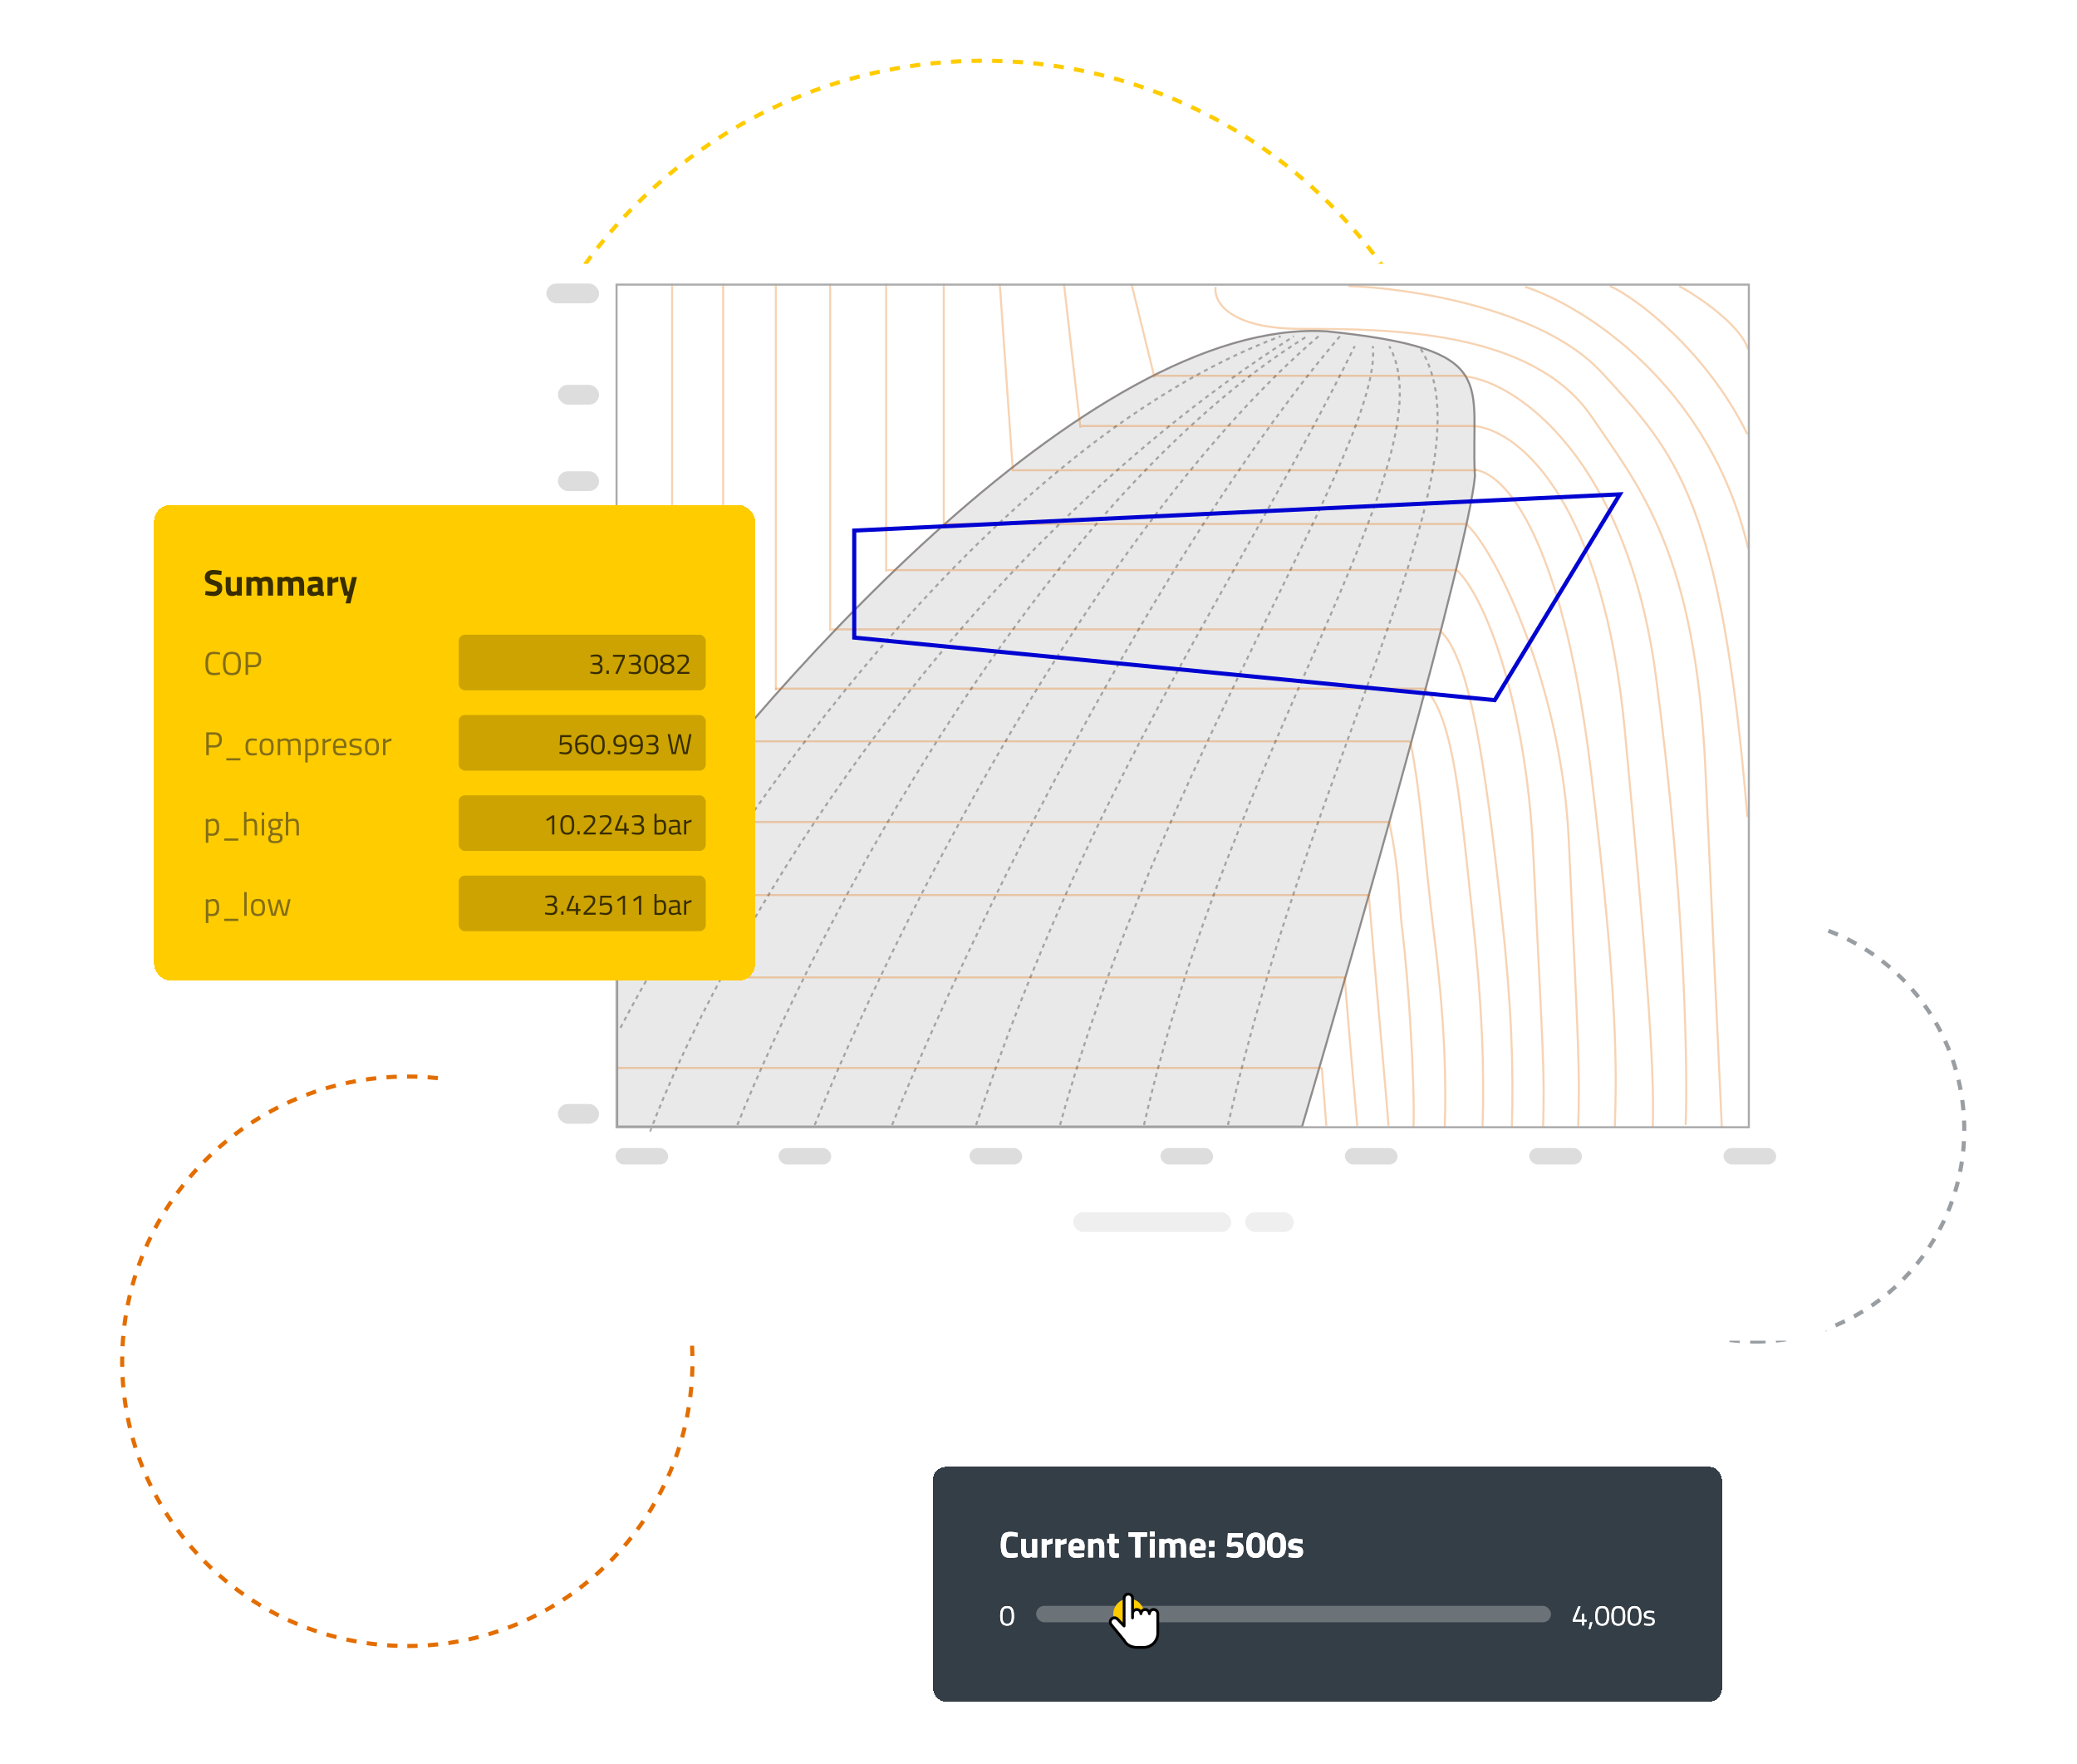 <svg width="1009" height="857" viewBox="0 0 1009 857" fill="none" xmlns="http://www.w3.org/2000/svg">
<g clip-path="url(#clip0_59_477)">
<rect width="1009" height="857" fill="white"/>
<path d="M197.867 799.523C274.373 799.523 336.393 737.604 336.393 661.222C336.393 584.841 274.373 522.921 197.867 522.921C121.362 522.921 59.342 584.841 59.342 661.222C59.342 737.604 121.362 799.523 197.867 799.523Z" stroke="#E36D00" stroke-width="2" stroke-dasharray="5 5"/>
<path d="M477.628 506.5C609.348 506.5 716.128 399.72 716.128 268C716.128 136.281 609.348 29.5 477.628 29.5C345.908 29.5 239.128 136.281 239.128 268C239.128 399.72 345.908 506.5 477.628 506.5Z" stroke="#FFCC00" stroke-width="2" stroke-dasharray="5 5"/>
<g opacity="0.503">
<path d="M852.728 651.658C908.785 651.658 954.228 605.543 954.228 548.658C954.228 491.773 908.785 445.658 852.728 445.658C796.671 445.658 751.228 491.773 751.228 548.658C751.228 605.543 796.671 651.658 852.728 651.658Z" stroke="#343E47" stroke-width="2" stroke-dasharray="5 5"/>
</g>
<g filter="url(#filter0_dd_59_477)">
<rect x="215.841" y="103.154" width="671.83" height="523.068" rx="8" fill="white"/>
</g>
<path d="M644.533 160.939C528.18 153.901 366.244 339.828 299.82 433.671V547.242H632.536C659.195 456.865 713.315 267.153 716.514 231.322C714.115 185.733 730.111 169.737 644.533 160.939Z" fill="#E9E9E9" stroke="#908C8C"/>
<line x1="326.512" y1="400.08" x2="326.512" y2="137.746" stroke="#E36D00" stroke-opacity="0.3"/>
<path d="M327.012 399.28L674.924 399.28" stroke="#E36D00" stroke-opacity="0.3"/>
<path d="M351.806 360.09L684.922 360.09" stroke="#E36D00" stroke-opacity="0.3"/>
<path d="M376.6 334.496L692.52 334.496" stroke="#E36D00" stroke-opacity="0.3"/>
<path d="M403.792 305.704L699.718 305.704" stroke="#E36D00" stroke-opacity="0.3"/>
<path d="M430.986 276.911L707.716 276.911" stroke="#E36D00" stroke-opacity="0.3"/>
<path d="M458.179 254.517L712.914 254.517" stroke="#E36D00" stroke-opacity="0.3"/>
<line x1="492.571" y1="228.423" x2="717.234" y2="228.423" stroke="#E36D00" stroke-opacity="0.3"/>
<path d="M525.362 206.928L716.514 206.928" stroke="#E36D00" stroke-opacity="0.3"/>
<path d="M561.354 182.534L712.516 182.534" stroke="#E36D00" stroke-opacity="0.3"/>
<line x1="299.019" y1="434.771" x2="665.327" y2="434.771" stroke="#E36D00" stroke-opacity="0.3"/>
<line x1="299.019" y1="474.761" x2="653.33" y2="474.761" stroke="#E36D00" stroke-opacity="0.3"/>
<line x1="299.019" y1="518.75" x2="642.132" y2="518.75" stroke="#E36D00" stroke-opacity="0.3"/>
<line x1="351.306" y1="360.89" x2="351.306" y2="137.746" stroke="#E36D00" stroke-opacity="0.3"/>
<line x1="376.9" y1="335.296" x2="376.9" y2="137.746" stroke="#E36D00" stroke-opacity="0.3"/>
<line x1="403.292" y1="306.503" x2="403.292" y2="137.746" stroke="#E36D00" stroke-opacity="0.3"/>
<line x1="430.486" y1="277.711" x2="430.486" y2="137.746" stroke="#E36D00" stroke-opacity="0.3"/>
<line x1="458.479" y1="255.316" x2="458.479" y2="137.746" stroke="#E36D00" stroke-opacity="0.3"/>
<line x1="492.072" y1="228.958" x2="485.674" y2="137.781" stroke="#E36D00" stroke-opacity="0.3"/>
<line x1="524.866" y1="207.785" x2="516.868" y2="137.803" stroke="#E36D00" stroke-opacity="0.3"/>
<line x1="560.868" y1="183.453" x2="549.671" y2="137.865" stroke="#E36D00" stroke-opacity="0.3"/>
<path d="M590.545 139.345C589.479 147.61 598.858 159.74 632.135 159.74C674.525 159.74 744.506 160.14 773.299 202.529C796.249 236.317 823.686 268.112 828.485 373.686C832.324 458.144 835.417 525.114 836.483 548.042" stroke="#E36D00" stroke-opacity="0.3"/>
<path d="M654.931 138.945C683.457 139.745 749.307 149.582 778.1 180.935C814.091 220.125 836.085 242.519 848.882 396.88" stroke="#E36D00" stroke-opacity="0.3"/>
<path d="M740.908 139.345C768.368 148.143 830.725 186.533 849.281 266.513" stroke="#E36D00" stroke-opacity="0.3"/>
<path d="M815.689 138.945C824.22 143.477 845.441 157.58 849.28 169.737" stroke="#E36D00" stroke-opacity="0.3"/>
<path d="M782.098 138.945C795.162 144.81 829.046 170.617 848.881 210.927" stroke="#E36D00" stroke-opacity="0.3"/>
<path d="M712.515 182.934C736.242 185.866 790.415 222.044 804.492 328.897C818.568 435.75 819.955 518.449 818.888 546.442" stroke="#E36D00" stroke-opacity="0.3"/>
<path d="M716.514 206.928C740.242 209.861 779.188 247.19 789.296 354.491C799.693 464.863 803.959 519.249 802.892 547.242" stroke="#E36D00" stroke-opacity="0.3"/>
<path d="M716.514 228.123C735.031 231.056 760.503 271.312 772.962 375.286C786.13 485.17 785.329 519.25 784.497 547.242" stroke="#E36D00" stroke-opacity="0.3"/>
<path d="M712.716 254.916C727.113 268.513 758.636 333.523 762.104 408.078C766.902 511.252 767.535 519.05 766.703 547.043" stroke="#E36D00" stroke-opacity="0.3"/>
<path d="M707.316 276.511C721.713 289.626 741.356 341.95 744.824 413.864C749.623 513.383 750.455 520.241 749.623 547.242" stroke="#E36D00" stroke-opacity="0.3"/>
<path d="M699.719 306.503C714.115 319.618 721.486 370.898 729.312 442.469C734.471 489.657 735.303 520.241 734.471 547.242" stroke="#E36D00" stroke-opacity="0.3"/>
<path d="M692.121 334.496C706.517 347.611 709.914 395.281 715.074 442.469C720.234 489.657 721.066 520.241 720.234 547.243" stroke="#E36D00" stroke-opacity="0.3"/>
<path d="M685.122 360.09C690.721 388.083 691.519 412.76 696.679 454.115C701.838 495.471 702.671 524.378 701.838 548.042" stroke="#E36D00" stroke-opacity="0.3"/>
<path d="M674.925 399.28C680.524 427.273 679.116 435.147 681.483 454.116C683.849 473.084 687.475 524.378 686.642 548.042" stroke="#E36D00" stroke-opacity="0.3"/>
<path d="M664.927 434.471C667.326 464.863 673.884 536.605 674.524 546.843M659.328 546.843C657.462 525.248 653.33 477.86 653.33 474.661M644.332 546.843L642.132 518.65" stroke="#E36D00" stroke-opacity="0.3"/>
<path d="M301.419 499.254C348.074 409.677 477.535 217.086 622.138 163.339M315.815 549.642C346.474 467.796 451.941 275.951 628.536 163.339" stroke="black" stroke-opacity="0.3" stroke-dasharray="2 2"/>
<path d="M358.204 546.442C395.795 452.599 503.768 244.599 634.934 163.339" stroke="black" stroke-opacity="0.3" stroke-dasharray="2 2"/>
<path d="M395.794 546.442C433.385 452.599 532.56 256.116 640.532 163.339" stroke="black" stroke-opacity="0.3" stroke-dasharray="2 2"/>
<path d="M433.386 546.442C470.977 452.599 563.753 265.713 650.931 163.339M474.176 546.442C529.362 380.084 602.944 280.11 658.13 168.138M555.756 546.442C597.345 363.289 704.518 221.724 674.925 168.138M514.966 546.442C563.753 369.687 671.726 216.926 666.927 168.138M596.545 546.442C638.135 363.289 726.912 224.124 689.322 168.138" stroke="black" stroke-opacity="0.3" stroke-dasharray="2 2"/>
<rect x="299.519" y="138.246" width="550.061" height="409.296" stroke="#AAAAAA"/>
<path d="M786.898 240.12L414.991 257.715V309.702L726.113 340.094L786.898 240.12Z" stroke="#0104D1" stroke-width="2"/>
<rect x="299.02" y="557.64" width="25.593" height="8" rx="4" fill="#DDDDDD"/>
<rect x="378.201" y="557.64" width="25.593" height="8" rx="4" fill="#DDDDDD"/>
<rect x="470.978" y="557.64" width="25.593" height="8" rx="4" fill="#DDDDDD"/>
<rect x="563.754" y="557.64" width="25.593" height="8" rx="4" fill="#DDDDDD"/>
<rect x="653.331" y="557.64" width="25.593" height="8" rx="4" fill="#DDDDDD"/>
<rect x="742.909" y="557.64" width="25.593" height="8" rx="4" fill="#DDDDDD"/>
<rect x="837.286" y="557.64" width="25.593" height="8" rx="4" fill="#DDDDDD"/>
<rect x="521.364" y="588.833" width="76.781" height="9.598" rx="4.799" fill="#EFEFEF"/>
<rect x="604.902" y="588.833" width="23.635" height="9.598" rx="4.799" fill="#EFEFEF"/>
<rect x="265.429" y="137.746" width="25.593" height="9.598" rx="4.799" fill="#DDDDDD"/>
<rect x="271.028" y="186.933" width="19.995" height="9.598" rx="4.799" fill="#DDDDDD"/>
<rect x="271.028" y="228.922" width="19.995" height="9.598" rx="4.799" fill="#DDDDDD"/>
<rect x="271.028" y="301.704" width="19.995" height="9.598" rx="4.799" fill="#DDDDDD"/>
<rect x="271.028" y="372.287" width="19.995" height="9.598" rx="4.799" fill="#DDDDDD"/>
<rect x="271.028" y="536.245" width="19.995" height="9.598" rx="4.799" fill="#DDDDDD"/>
<rect x="240.635" y="380.085" width="39.99" height="9.598" rx="4.799" transform="rotate(-90 240.635 380.085)" fill="#D9D9D9"/>
<rect x="240.635" y="335.296" width="23.994" height="9.598" rx="4.799" transform="rotate(-90 240.635 335.296)" fill="#D9D9D9"/>
<g filter="url(#filter1_dd_59_477)">
<rect x="74.842" y="220.314" width="292" height="231" rx="8" fill="#FFCC00" shape-rendering="crispEdges"/>
<path d="M103.936 254.018C102.628 254.018 101.974 254.45 101.974 255.314C101.974 255.698 102.136 255.992 102.46 256.196C102.784 256.4 103.54 256.694 104.728 257.078C105.928 257.462 106.768 257.9 107.248 258.392C107.728 258.872 107.968 259.616 107.968 260.624C107.968 261.908 107.578 262.88 106.798 263.54C106.018 264.2 104.998 264.53 103.738 264.53C102.802 264.53 101.656 264.386 100.3 264.098L99.652 263.972L99.904 262.046C101.512 262.262 102.742 262.37 103.594 262.37C104.866 262.37 105.502 261.842 105.502 260.786C105.502 260.402 105.352 260.102 105.052 259.886C104.764 259.67 104.182 259.436 103.306 259.184C101.914 258.788 100.93 258.32 100.354 257.78C99.79 257.228 99.508 256.466 99.508 255.494C99.508 254.27 99.88 253.358 100.624 252.758C101.368 252.158 102.388 251.858 103.684 251.858C104.572 251.858 105.7 251.978 107.068 252.218L107.716 252.344L107.518 254.306C105.826 254.114 104.632 254.018 103.936 254.018ZM115.059 255.314H117.471V264.314H115.077V263.81C114.213 264.29 113.463 264.53 112.827 264.53C111.579 264.53 110.739 264.188 110.307 263.504C109.875 262.808 109.659 261.65 109.659 260.03V255.314H112.071V260.066C112.071 260.954 112.143 261.56 112.287 261.884C112.431 262.208 112.779 262.37 113.331 262.37C113.859 262.37 114.357 262.286 114.825 262.118L115.059 262.046V255.314ZM122.11 264.314H119.698V255.314H122.092V255.818C122.92 255.338 123.628 255.098 124.216 255.098C125.188 255.098 125.938 255.38 126.466 255.944C127.57 255.38 128.578 255.098 129.49 255.098C130.678 255.098 131.5 255.446 131.956 256.142C132.424 256.826 132.658 257.924 132.658 259.436V264.314H130.246V259.508C130.246 258.74 130.162 258.176 129.994 257.816C129.826 257.444 129.49 257.258 128.986 257.258C128.602 257.258 128.134 257.342 127.582 257.51L127.312 257.6C127.36 258.5 127.384 259.184 127.384 259.652V264.314H124.972V259.688C124.972 258.8 124.894 258.176 124.738 257.816C124.582 257.444 124.24 257.258 123.712 257.258C123.244 257.258 122.782 257.342 122.326 257.51L122.11 257.582V264.314ZM137.21 264.314H134.798V255.314H137.192V255.818C138.02 255.338 138.728 255.098 139.316 255.098C140.288 255.098 141.038 255.38 141.566 255.944C142.67 255.38 143.678 255.098 144.59 255.098C145.778 255.098 146.6 255.446 147.056 256.142C147.524 256.826 147.758 257.924 147.758 259.436V264.314H145.346V259.508C145.346 258.74 145.262 258.176 145.094 257.816C144.926 257.444 144.59 257.258 144.086 257.258C143.702 257.258 143.234 257.342 142.682 257.51L142.412 257.6C142.46 258.5 142.484 259.184 142.484 259.652V264.314H140.072V259.688C140.072 258.8 139.994 258.176 139.838 257.816C139.682 257.444 139.34 257.258 138.812 257.258C138.344 257.258 137.882 257.342 137.426 257.51L137.21 257.582V264.314ZM156.791 258.122V261.866C156.815 262.154 156.863 262.358 156.935 262.478C157.007 262.586 157.157 262.664 157.385 262.712L157.313 264.53C156.701 264.53 156.209 264.488 155.837 264.404C155.477 264.32 155.111 264.152 154.739 263.9C153.875 264.32 152.993 264.53 152.093 264.53C150.233 264.53 149.303 263.546 149.303 261.578C149.303 260.618 149.561 259.94 150.077 259.544C150.593 259.136 151.385 258.896 152.453 258.824L154.379 258.68V258.122C154.379 257.75 154.295 257.498 154.127 257.366C153.959 257.222 153.689 257.15 153.317 257.15L149.933 257.294L149.861 255.62C151.145 255.272 152.363 255.098 153.515 255.098C154.679 255.098 155.513 255.338 156.017 255.818C156.533 256.298 156.791 257.066 156.791 258.122ZM152.741 260.498C152.069 260.558 151.733 260.918 151.733 261.578C151.733 262.238 152.027 262.568 152.615 262.568C153.071 262.568 153.569 262.496 154.109 262.352L154.379 262.28V260.354L152.741 260.498ZM159.091 264.314V255.314H161.485V256.268C162.493 255.668 163.453 255.278 164.365 255.098V257.528C163.393 257.732 162.559 257.942 161.863 258.158L161.503 258.284V264.314H159.091ZM164.96 255.314H167.336L168.974 262.262H169.388L171.026 255.314H173.402L170.234 268.094H167.876L168.866 264.314H167.174L164.96 255.314Z" fill="#382D00"/>
<path d="M106.89 302.638C105.791 302.862 104.805 302.974 103.93 302.974C103.055 302.974 102.346 302.857 101.802 302.622C101.269 302.377 100.853 302.004 100.554 301.502C100.266 300.99 100.063 300.409 99.946 299.758C99.839 299.097 99.786 298.276 99.786 297.294C99.786 296.313 99.839 295.492 99.946 294.83C100.063 294.158 100.266 293.566 100.554 293.054C100.853 292.542 101.269 292.169 101.802 291.934C102.335 291.7 103.029 291.582 103.882 291.582C104.735 291.582 105.738 291.7 106.89 291.934L106.842 292.974C105.765 292.782 104.805 292.686 103.962 292.686C102.789 292.686 102.01 293.038 101.626 293.742C101.253 294.436 101.066 295.625 101.066 297.31C101.066 298.153 101.098 298.83 101.162 299.342C101.237 299.854 101.375 300.318 101.578 300.734C101.781 301.14 102.074 301.433 102.458 301.614C102.853 301.785 103.423 301.87 104.17 301.87C104.927 301.87 105.818 301.774 106.842 301.582L106.89 302.638ZM109.549 297.326C109.549 298.948 109.763 300.116 110.189 300.83C110.616 301.534 111.437 301.886 112.653 301.886C113.88 301.886 114.701 301.54 115.117 300.846C115.544 300.153 115.757 298.99 115.757 297.358C115.757 295.726 115.539 294.537 115.101 293.79C114.664 293.044 113.843 292.67 112.637 292.67C111.443 292.67 110.627 293.044 110.189 293.79C109.763 294.526 109.549 295.705 109.549 297.326ZM117.037 297.358C117.037 299.332 116.723 300.761 116.093 301.646C115.464 302.532 114.317 302.974 112.653 302.974C111 302.974 109.859 302.521 109.229 301.614C108.6 300.708 108.285 299.284 108.285 297.342C108.285 295.39 108.605 293.945 109.245 293.006C109.885 292.057 111.021 291.582 112.653 291.582C114.285 291.582 115.421 292.052 116.061 292.99C116.712 293.929 117.037 295.385 117.037 297.358ZM123.344 299.086H120.528V302.814H119.296V291.742H123.344C124.549 291.742 125.44 292.036 126.016 292.622C126.592 293.209 126.88 294.105 126.88 295.31C126.88 297.828 125.701 299.086 123.344 299.086ZM120.528 297.998H123.328C124.853 297.998 125.616 297.102 125.616 295.31C125.616 294.457 125.434 293.833 125.072 293.438C124.709 293.033 124.128 292.83 123.328 292.83H120.528V297.998Z" fill="#826D18"/>
<rect x="222.842" y="283.314" width="120" height="27" rx="3" fill="black" fill-opacity="0.2"/>
<path d="M286.85 293.312C287.727 293.051 288.665 292.92 289.664 292.92C290.672 292.92 291.4 293.112 291.848 293.494C292.296 293.877 292.52 294.488 292.52 295.328C292.52 295.758 292.459 296.07 292.338 296.266C292.226 296.453 292.133 296.598 292.058 296.7C291.993 296.803 291.904 296.901 291.792 296.994C291.587 297.153 291.423 297.265 291.302 297.33L291.148 297.428C291.689 297.624 292.091 297.876 292.352 298.184C292.613 298.483 292.744 298.978 292.744 299.668C292.744 300.611 292.501 301.311 292.016 301.768C291.54 302.226 290.784 302.454 289.748 302.454C288.927 302.454 288.059 302.361 287.144 302.174L286.71 302.076L286.808 301.194C287.816 301.4 288.759 301.502 289.636 301.502C290.971 301.493 291.638 300.896 291.638 299.71C291.638 298.6 291.003 298.021 289.734 297.974H287.872V297.05H289.734C290.126 297.05 290.504 296.896 290.868 296.588C291.232 296.271 291.414 295.856 291.414 295.342C291.414 294.829 291.269 294.46 290.98 294.236C290.691 294.003 290.205 293.886 289.524 293.886C288.777 293.886 288.04 293.956 287.312 294.096L286.948 294.166L286.85 293.312ZM294.614 302.314V300.718H295.762V302.314H294.614ZM297.776 294.054V293.074H303.516V294.488L299.96 302.454L298.938 302.132L302.424 294.418V294.054H297.776ZM305.539 293.312C306.417 293.051 307.355 292.92 308.353 292.92C309.361 292.92 310.089 293.112 310.537 293.494C310.985 293.877 311.209 294.488 311.209 295.328C311.209 295.758 311.149 296.07 311.027 296.266C310.915 296.453 310.822 296.598 310.747 296.7C310.682 296.803 310.593 296.901 310.481 296.994C310.276 297.153 310.113 297.265 309.991 297.33L309.837 297.428C310.379 297.624 310.78 297.876 311.041 298.184C311.303 298.483 311.433 298.978 311.433 299.668C311.433 300.611 311.191 301.311 310.705 301.768C310.229 302.226 309.473 302.454 308.437 302.454C307.616 302.454 306.748 302.361 305.833 302.174L305.399 302.076L305.497 301.194C306.505 301.4 307.448 301.502 308.325 301.502C309.66 301.493 310.327 300.896 310.327 299.71C310.327 298.6 309.693 298.021 308.423 297.974H306.561V297.05H308.423C308.815 297.05 309.193 296.896 309.557 296.588C309.921 296.271 310.103 295.856 310.103 295.342C310.103 294.829 309.959 294.46 309.669 294.236C309.38 294.003 308.895 293.886 308.213 293.886C307.467 293.886 306.729 293.956 306.001 294.096L305.637 294.166L305.539 293.312ZM316.271 292.92C317.037 292.92 317.657 293.065 318.133 293.354C319.141 293.952 319.645 295.445 319.645 297.834C319.645 299.524 319.365 300.718 318.805 301.418C318.245 302.109 317.405 302.454 316.285 302.454C315.165 302.454 314.321 302.114 313.751 301.432C313.191 300.742 312.911 299.519 312.911 297.764C312.911 296 313.187 294.754 313.737 294.026C314.297 293.289 315.142 292.92 316.271 292.92ZM316.285 293.886C315.753 293.886 315.333 293.998 315.025 294.222C314.363 294.68 314.031 295.888 314.031 297.848C314.031 299.23 314.213 300.186 314.577 300.718C314.941 301.241 315.511 301.502 316.285 301.502C317.06 301.502 317.629 301.236 317.993 300.704C318.357 300.172 318.539 299.188 318.539 297.75C318.539 296.304 318.362 295.3 318.007 294.74C317.662 294.171 317.088 293.886 316.285 293.886ZM321.669 293.536C322.257 293.126 323.065 292.92 324.091 292.92C325.118 292.92 325.93 293.126 326.527 293.536C327.134 293.938 327.437 294.535 327.437 295.328C327.437 295.907 327.321 296.35 327.087 296.658C326.854 296.957 326.457 297.232 325.897 297.484C326.457 297.736 326.877 298.035 327.157 298.38C327.437 298.716 327.577 299.192 327.577 299.808C327.577 301.572 326.42 302.454 324.105 302.454C321.8 302.454 320.647 301.624 320.647 299.962C320.647 299.3 320.773 298.796 321.025 298.45C321.287 298.105 321.693 297.783 322.243 297.484C321.739 297.232 321.371 296.948 321.137 296.63C320.913 296.304 320.801 295.865 320.801 295.314C320.801 294.53 321.091 293.938 321.669 293.536ZM321.795 299.78C321.795 300.91 322.565 301.474 324.105 301.474C325.655 301.474 326.429 300.882 326.429 299.696C326.429 299.202 326.289 298.838 326.009 298.604C325.739 298.362 325.333 298.161 324.791 298.002H323.321C322.808 298.142 322.425 298.352 322.173 298.632C321.921 298.903 321.795 299.286 321.795 299.78ZM326.289 295.454C326.289 294.418 325.566 293.9 324.119 293.9C322.673 293.9 321.949 294.414 321.949 295.44C321.949 295.851 322.061 296.182 322.285 296.434C322.509 296.686 322.855 296.896 323.321 297.064H324.791C325.295 296.906 325.669 296.7 325.911 296.448C326.163 296.196 326.289 295.865 326.289 295.454ZM334.907 302.314H328.999V301.404L331.701 298.562C332.168 298.077 332.509 297.708 332.723 297.456C332.938 297.204 333.129 296.906 333.297 296.56C333.475 296.215 333.563 295.87 333.563 295.524C333.563 294.927 333.4 294.507 333.073 294.264C332.747 294.022 332.238 293.9 331.547 293.9C330.941 293.9 330.264 293.98 329.517 294.138L329.153 294.208L329.069 293.312C329.956 293.06 330.871 292.934 331.813 292.934C332.756 292.934 333.465 293.135 333.941 293.536C334.427 293.928 334.669 294.554 334.669 295.412C334.669 296.066 334.525 296.635 334.235 297.12C333.946 297.606 333.447 298.189 332.737 298.87L330.273 301.376H334.907V302.314Z" fill="#382D00"/>
<path d="M104.25 338.086H101.434V341.814H100.202V330.742H104.25C105.455 330.742 106.346 331.036 106.922 331.622C107.498 332.209 107.786 333.105 107.786 334.31C107.786 336.828 106.607 338.086 104.25 338.086ZM101.434 336.998H104.234C105.759 336.998 106.522 336.102 106.522 334.31C106.522 333.457 106.341 332.833 105.978 332.438C105.615 332.033 105.034 331.83 104.234 331.83H101.434V336.998ZM109.958 343.286H116.806V344.342H109.958V343.286ZM122.58 333.654C122.932 333.654 123.529 333.718 124.372 333.846L124.756 333.894L124.708 334.87C123.854 334.774 123.225 334.726 122.82 334.726C121.913 334.726 121.294 334.945 120.964 335.382C120.644 335.809 120.484 336.609 120.484 337.782C120.484 338.945 120.633 339.756 120.932 340.214C121.241 340.673 121.876 340.902 122.836 340.902L124.724 340.758L124.772 341.75C123.78 341.9 123.038 341.974 122.548 341.974C121.3 341.974 120.436 341.654 119.956 341.014C119.486 340.374 119.252 339.297 119.252 337.782C119.252 336.257 119.508 335.19 120.02 334.582C120.532 333.964 121.385 333.654 122.58 333.654ZM126.111 337.798C126.111 336.337 126.372 335.281 126.895 334.63C127.417 333.98 128.297 333.654 129.535 333.654C130.783 333.654 131.663 333.98 132.175 334.63C132.697 335.281 132.959 336.337 132.959 337.798C132.959 339.26 132.713 340.321 132.223 340.982C131.732 341.644 130.836 341.974 129.535 341.974C128.233 341.974 127.337 341.644 126.847 340.982C126.356 340.321 126.111 339.26 126.111 337.798ZM127.343 337.782C127.343 338.945 127.481 339.761 127.759 340.23C128.047 340.7 128.639 340.934 129.535 340.934C130.441 340.934 131.033 340.705 131.311 340.246C131.588 339.777 131.727 338.956 131.727 337.782C131.727 336.609 131.572 335.804 131.263 335.366C130.953 334.918 130.377 334.694 129.535 334.694C128.703 334.694 128.127 334.918 127.807 335.366C127.497 335.804 127.343 336.609 127.343 337.782ZM136.116 341.814H134.916V333.814H136.1V334.374C136.9 333.894 137.679 333.654 138.436 333.654C139.428 333.654 140.121 333.926 140.516 334.47C140.868 334.257 141.321 334.07 141.876 333.91C142.441 333.74 142.937 333.654 143.364 333.654C144.431 333.654 145.145 333.942 145.508 334.518C145.881 335.084 146.068 336.108 146.068 337.59V341.814H144.868V337.622C144.868 336.513 144.761 335.756 144.548 335.35C144.335 334.934 143.881 334.726 143.188 334.726C142.836 334.726 142.473 334.78 142.1 334.886C141.727 334.982 141.439 335.078 141.236 335.174L140.932 335.318C141.071 335.67 141.14 336.449 141.14 337.654V341.814H139.94V337.686C139.94 336.534 139.833 335.756 139.62 335.35C139.417 334.934 138.964 334.726 138.26 334.726C137.919 334.726 137.567 334.78 137.204 334.886C136.852 334.982 136.58 335.078 136.388 335.174L136.116 335.318V341.814ZM148.291 345.366V333.814H149.475V334.39C150.286 333.9 151.086 333.654 151.875 333.654C152.888 333.654 153.624 333.98 154.083 334.63C154.542 335.27 154.771 336.332 154.771 337.814C154.771 339.297 154.499 340.364 153.955 341.014C153.422 341.654 152.531 341.974 151.283 341.974C150.632 341.974 150.035 341.916 149.491 341.798V345.366H148.291ZM151.699 334.726C151.379 334.726 151.032 334.78 150.659 334.886C150.296 334.993 150.008 335.1 149.795 335.206L149.491 335.366V340.758C150.248 340.876 150.824 340.934 151.219 340.934C152.083 340.934 152.686 340.689 153.027 340.198C153.379 339.708 153.555 338.908 153.555 337.798C153.555 336.689 153.395 335.9 153.075 335.43C152.766 334.961 152.307 334.726 151.699 334.726ZM156.728 341.814V333.814H157.912V334.902C158.84 334.262 159.816 333.841 160.84 333.638V334.854C160.392 334.94 159.923 335.073 159.432 335.254C158.952 335.436 158.584 335.596 158.328 335.734L157.928 335.942V341.814H156.728ZM167.543 340.822L168.007 340.774L168.039 341.718C166.823 341.889 165.783 341.974 164.919 341.974C163.767 341.974 162.951 341.644 162.471 340.982C161.991 340.31 161.751 339.27 161.751 337.862C161.751 335.057 162.866 333.654 165.095 333.654C166.173 333.654 166.978 333.958 167.511 334.566C168.045 335.164 168.311 336.108 168.311 337.398L168.247 338.31H162.967C162.967 339.196 163.127 339.852 163.447 340.278C163.767 340.705 164.322 340.918 165.111 340.918C165.911 340.918 166.722 340.886 167.543 340.822ZM167.111 337.35C167.111 336.369 166.951 335.676 166.631 335.27C166.322 334.865 165.81 334.662 165.095 334.662C164.391 334.662 163.858 334.876 163.495 335.302C163.143 335.729 162.962 336.412 162.951 337.35H167.111ZM172.694 334.726C171.531 334.726 170.95 335.132 170.95 335.942C170.95 336.316 171.083 336.582 171.35 336.742C171.616 336.892 172.224 337.052 173.174 337.222C174.123 337.382 174.795 337.612 175.19 337.91C175.584 338.209 175.782 338.769 175.782 339.59C175.782 340.412 175.515 341.014 174.982 341.398C174.459 341.782 173.691 341.974 172.678 341.974C172.016 341.974 171.238 341.9 170.342 341.75L169.862 341.67L169.926 340.63C171.142 340.812 172.059 340.902 172.678 340.902C173.296 340.902 173.766 340.806 174.086 340.614C174.416 340.412 174.582 340.081 174.582 339.622C174.582 339.153 174.443 338.838 174.166 338.678C173.888 338.508 173.28 338.348 172.342 338.198C171.403 338.049 170.736 337.83 170.342 337.542C169.947 337.254 169.75 336.721 169.75 335.942C169.75 335.164 170.022 334.588 170.566 334.214C171.12 333.841 171.808 333.654 172.63 333.654C173.28 333.654 174.096 333.729 175.078 333.878L175.526 333.958L175.494 334.982C174.31 334.812 173.376 334.726 172.694 334.726ZM177.267 337.798C177.267 336.337 177.528 335.281 178.051 334.63C178.574 333.98 179.454 333.654 180.691 333.654C181.939 333.654 182.819 333.98 183.331 334.63C183.854 335.281 184.115 336.337 184.115 337.798C184.115 339.26 183.87 340.321 183.379 340.982C182.888 341.644 181.992 341.974 180.691 341.974C179.39 341.974 178.494 341.644 178.003 340.982C177.512 340.321 177.267 339.26 177.267 337.798ZM178.499 337.782C178.499 338.945 178.638 339.761 178.915 340.23C179.203 340.7 179.795 340.934 180.691 340.934C181.598 340.934 182.19 340.705 182.467 340.246C182.744 339.777 182.883 338.956 182.883 337.782C182.883 336.609 182.728 335.804 182.419 335.366C182.11 334.918 181.534 334.694 180.691 334.694C179.859 334.694 179.283 334.918 178.963 335.366C178.654 335.804 178.499 336.609 178.499 337.782ZM186.072 341.814V333.814H187.256V334.902C188.184 334.262 189.16 333.841 190.184 333.638V334.854C189.736 334.94 189.267 335.073 188.776 335.254C188.296 335.436 187.928 335.596 187.672 335.734L187.272 335.942V341.814H186.072Z" fill="#826D18"/>
<rect x="222.842" y="322.314" width="120" height="27" rx="3" fill="black" fill-opacity="0.2"/>
<path d="M277.52 332.074V333.054H273.026L272.774 336.064C273.493 335.682 274.216 335.49 274.944 335.49C276.904 335.49 277.884 336.4 277.884 338.22C277.884 339.266 277.613 340.064 277.072 340.614C276.531 341.165 275.77 341.44 274.79 341.44C274.006 341.44 273.138 341.338 272.186 341.132L271.724 341.034L271.85 340.18C272.923 340.386 273.824 340.488 274.552 340.488C275.289 340.488 275.845 340.302 276.218 339.928C276.591 339.546 276.778 339.014 276.778 338.332C276.778 337.651 276.605 337.17 276.26 336.89C275.924 336.601 275.443 336.456 274.818 336.456C274.482 336.456 274.127 336.503 273.754 336.596C273.39 336.69 273.11 336.783 272.914 336.876L272.62 337.016L271.878 336.876L272.13 332.074H277.52ZM285.424 333.054C284.584 332.942 283.767 332.886 282.974 332.886C282.181 332.886 281.569 333.162 281.14 333.712C280.711 334.263 280.496 335.052 280.496 336.078L280.846 335.938C281.079 335.854 281.387 335.766 281.77 335.672C282.162 335.579 282.507 335.532 282.806 335.532C284.878 335.532 285.914 336.489 285.914 338.402C285.914 339.382 285.629 340.138 285.06 340.67C284.5 341.193 283.707 341.454 282.68 341.454C280.477 341.454 279.376 339.854 279.376 336.652C279.376 335.038 279.689 333.848 280.314 333.082C280.949 332.317 281.84 331.934 282.988 331.934C283.744 331.934 284.463 331.99 285.144 332.102L285.522 332.172L285.424 333.054ZM282.736 336.498C282.419 336.498 282.069 336.545 281.686 336.638C281.313 336.722 281.019 336.806 280.804 336.89L280.482 337.03C280.491 338.094 280.669 338.939 281.014 339.564C281.369 340.19 281.905 340.502 282.624 340.502C283.343 340.502 283.884 340.325 284.248 339.97C284.612 339.606 284.794 339.098 284.794 338.444C284.794 337.782 284.612 337.292 284.248 336.974C283.893 336.657 283.389 336.498 282.736 336.498ZM290.416 331.92C291.181 331.92 291.802 332.065 292.278 332.354C293.286 332.952 293.79 334.445 293.79 336.834C293.79 338.524 293.51 339.718 292.95 340.418C292.39 341.109 291.55 341.454 290.43 341.454C289.31 341.454 288.465 341.114 287.896 340.432C287.336 339.742 287.056 338.519 287.056 336.764C287.056 335 287.331 333.754 287.882 333.026C288.442 332.289 289.287 331.92 290.416 331.92ZM290.43 332.886C289.898 332.886 289.478 332.998 289.17 333.222C288.507 333.68 288.176 334.888 288.176 336.848C288.176 338.23 288.358 339.186 288.722 339.718C289.086 340.241 289.655 340.502 290.43 340.502C291.205 340.502 291.774 340.236 292.138 339.704C292.502 339.172 292.684 338.188 292.684 336.75C292.684 335.304 292.507 334.3 292.152 333.74C291.807 333.171 291.233 332.886 290.43 332.886ZM295.282 341.314V339.718H296.43V341.314H295.282ZM300.823 340.502C302.513 340.502 303.362 339.429 303.371 337.282C302.438 337.637 301.635 337.814 300.963 337.814C298.947 337.814 297.939 336.876 297.939 335C297.939 334.058 298.229 333.311 298.807 332.76C299.386 332.21 300.165 331.934 301.145 331.934C302.275 331.934 303.115 332.354 303.665 333.194C304.216 334.025 304.491 335.252 304.491 336.876C304.491 338.491 304.179 339.658 303.553 340.376C302.937 341.095 302.027 341.454 300.823 341.454C300.123 341.454 299.4 341.389 298.653 341.258L298.289 341.202L298.387 340.334C299.227 340.446 300.039 340.502 300.823 340.502ZM301.047 336.862C301.617 336.862 302.275 336.736 303.021 336.484L303.385 336.358C303.357 334.044 302.611 332.886 301.145 332.886C300.492 332.886 299.979 333.078 299.605 333.46C299.241 333.834 299.059 334.347 299.059 335C299.059 336.242 299.722 336.862 301.047 336.862ZM308.657 340.502C310.347 340.502 311.196 339.429 311.205 337.282C310.272 337.637 309.469 337.814 308.797 337.814C306.781 337.814 305.773 336.876 305.773 335C305.773 334.058 306.063 333.311 306.641 332.76C307.22 332.21 307.999 331.934 308.979 331.934C310.109 331.934 310.949 332.354 311.499 333.194C312.05 334.025 312.325 335.252 312.325 336.876C312.325 338.491 312.013 339.658 311.387 340.376C310.771 341.095 309.861 341.454 308.657 341.454C307.957 341.454 307.234 341.389 306.487 341.258L306.123 341.202L306.221 340.334C307.061 340.446 307.873 340.502 308.657 340.502ZM308.881 336.862C309.451 336.862 310.109 336.736 310.855 336.484L311.219 336.358C311.191 334.044 310.445 332.886 308.979 332.886C308.326 332.886 307.813 333.078 307.439 333.46C307.075 333.834 306.893 334.347 306.893 335C306.893 336.242 307.556 336.862 308.881 336.862ZM314.041 332.312C314.919 332.051 315.857 331.92 316.855 331.92C317.863 331.92 318.591 332.112 319.039 332.494C319.487 332.877 319.711 333.488 319.711 334.328C319.711 334.758 319.651 335.07 319.529 335.266C319.417 335.453 319.324 335.598 319.249 335.7C319.184 335.803 319.095 335.901 318.983 335.994C318.778 336.153 318.615 336.265 318.493 336.33L318.339 336.428C318.881 336.624 319.282 336.876 319.543 337.184C319.805 337.483 319.935 337.978 319.935 338.668C319.935 339.611 319.693 340.311 319.207 340.768C318.731 341.226 317.975 341.454 316.939 341.454C316.118 341.454 315.25 341.361 314.335 341.174L313.901 341.076L313.999 340.194C315.007 340.4 315.95 340.502 316.827 340.502C318.162 340.493 318.829 339.896 318.829 338.71C318.829 337.6 318.195 337.021 316.925 336.974H315.063V336.05H316.925C317.317 336.05 317.695 335.896 318.059 335.588C318.423 335.271 318.605 334.856 318.605 334.342C318.605 333.829 318.461 333.46 318.171 333.236C317.882 333.003 317.397 332.886 316.715 332.886C315.969 332.886 315.231 332.956 314.503 333.096L314.139 333.166L314.041 332.312ZM324.364 331.626H325.484L327.136 340.362H327.542L329.516 331.71H330.776L332.75 340.362H333.156L334.808 331.626H335.914L333.954 341.314H331.98L330.146 333.04L328.312 341.314H326.338L324.364 331.626Z" fill="#382D00"/>
<path d="M99.994 384.366V372.814H101.178V373.39C101.989 372.9 102.789 372.654 103.578 372.654C104.591 372.654 105.327 372.98 105.786 373.63C106.245 374.27 106.474 375.332 106.474 376.814C106.474 378.297 106.202 379.364 105.658 380.014C105.125 380.654 104.234 380.974 102.986 380.974C102.335 380.974 101.738 380.916 101.194 380.798V384.366H99.994ZM103.402 373.726C103.082 373.726 102.735 373.78 102.362 373.886C101.999 373.993 101.711 374.1 101.498 374.206L101.194 374.366V379.758C101.951 379.876 102.527 379.934 102.922 379.934C103.786 379.934 104.389 379.689 104.73 379.198C105.082 378.708 105.258 377.908 105.258 376.798C105.258 375.689 105.098 374.9 104.778 374.43C104.469 373.961 104.01 373.726 103.402 373.726ZM108.912 382.286H115.76V383.342H108.912V382.286ZM119.741 380.814H118.541V369.326H119.741V373.262C120.594 372.857 121.416 372.654 122.205 372.654C123.272 372.654 123.986 372.942 124.349 373.518C124.722 374.094 124.909 375.118 124.909 376.59V380.814H123.709V376.622C123.709 375.513 123.597 374.756 123.373 374.35C123.16 373.934 122.701 373.726 121.997 373.726C121.325 373.726 120.674 373.849 120.045 374.094L119.741 374.206V380.814ZM127.135 380.814V372.814H128.335V380.814H127.135ZM127.135 371.006V369.614H128.335V371.006H127.135ZM133.723 384.574C132.443 384.574 131.547 384.398 131.035 384.046C130.533 383.705 130.283 383.076 130.283 382.158C130.283 381.721 130.379 381.364 130.571 381.086C130.763 380.82 131.088 380.516 131.547 380.174C131.248 379.972 131.099 379.604 131.099 379.07C131.099 378.889 131.232 378.553 131.499 378.062L131.643 377.806C130.8 377.422 130.379 376.617 130.379 375.39C130.379 373.566 131.376 372.654 133.371 372.654C133.883 372.654 134.357 372.708 134.795 372.814L135.035 372.862L137.403 372.798V373.822L135.883 373.79C136.235 374.142 136.411 374.676 136.411 375.39C136.411 376.393 136.16 377.097 135.659 377.502C135.168 377.897 134.389 378.094 133.323 378.094C133.035 378.094 132.773 378.073 132.539 378.03C132.347 378.5 132.251 378.804 132.251 378.942C132.251 379.273 132.352 379.481 132.555 379.566C132.757 379.641 133.371 379.678 134.395 379.678C135.419 379.678 136.155 379.838 136.603 380.158C137.051 380.478 137.275 381.102 137.275 382.03C137.275 383.726 136.091 384.574 133.723 384.574ZM131.467 382.062C131.467 382.628 131.621 383.017 131.931 383.23C132.251 383.454 132.832 383.566 133.675 383.566C134.528 383.566 135.136 383.449 135.499 383.214C135.872 382.98 136.059 382.585 136.059 382.03C136.059 381.486 135.925 381.134 135.659 380.974C135.392 380.814 134.869 380.734 134.091 380.734L132.363 380.654C132.011 380.91 131.771 381.134 131.643 381.326C131.525 381.518 131.467 381.764 131.467 382.062ZM131.579 375.39C131.579 376.02 131.717 376.468 131.995 376.734C132.283 377.001 132.752 377.134 133.403 377.134C134.053 377.134 134.517 377.001 134.795 376.734C135.072 376.468 135.211 376.02 135.211 375.39C135.211 374.75 135.072 374.297 134.795 374.03C134.517 373.764 134.053 373.63 133.403 373.63C132.752 373.63 132.283 373.769 131.995 374.046C131.717 374.313 131.579 374.761 131.579 375.39ZM140.053 380.814H138.853V369.326H140.053V373.262C140.907 372.857 141.728 372.654 142.517 372.654C143.584 372.654 144.299 372.942 144.661 373.518C145.035 374.094 145.221 375.118 145.221 376.59V380.814H144.021V376.622C144.021 375.513 143.909 374.756 143.685 374.35C143.472 373.934 143.013 373.726 142.309 373.726C141.637 373.726 140.987 373.849 140.357 374.094L140.053 374.206V380.814Z" fill="#826D18"/>
<rect x="222.842" y="361.314" width="120" height="27" rx="3" fill="black" fill-opacity="0.2"/>
<path d="M269.288 371.074V380.314H268.21V372.278L265.83 373.846L265.34 373.034L268.28 371.074H269.288ZM275.582 370.92C276.347 370.92 276.968 371.065 277.444 371.354C278.452 371.952 278.956 373.445 278.956 375.834C278.956 377.524 278.676 378.718 278.116 379.418C277.556 380.109 276.716 380.454 275.596 380.454C274.476 380.454 273.631 380.114 273.062 379.432C272.502 378.742 272.222 377.519 272.222 375.764C272.222 374 272.497 372.754 273.048 372.026C273.608 371.289 274.453 370.92 275.582 370.92ZM275.596 371.886C275.064 371.886 274.644 371.998 274.336 372.222C273.673 372.68 273.342 373.888 273.342 375.848C273.342 377.23 273.524 378.186 273.888 378.718C274.252 379.241 274.821 379.502 275.596 379.502C276.371 379.502 276.94 379.236 277.304 378.704C277.668 378.172 277.85 377.188 277.85 375.75C277.85 374.304 277.673 373.3 277.318 372.74C276.973 372.171 276.399 371.886 275.596 371.886ZM280.448 380.314V378.718H281.596V380.314H280.448ZM289.405 380.314H283.497V379.404L286.199 376.562C286.666 376.077 287.007 375.708 287.221 375.456C287.436 375.204 287.627 374.906 287.795 374.56C287.973 374.215 288.061 373.87 288.061 373.524C288.061 372.927 287.898 372.507 287.571 372.264C287.245 372.022 286.736 371.9 286.045 371.9C285.439 371.9 284.762 371.98 284.015 372.138L283.651 372.208L283.567 371.312C284.454 371.06 285.369 370.934 286.311 370.934C287.254 370.934 287.963 371.135 288.439 371.536C288.925 371.928 289.167 372.554 289.167 373.412C289.167 374.066 289.023 374.635 288.733 375.12C288.444 375.606 287.945 376.189 287.235 376.87L284.771 379.376H289.405V380.314ZM297.239 380.314H291.331V379.404L294.033 376.562C294.5 376.077 294.841 375.708 295.055 375.456C295.27 375.204 295.461 374.906 295.629 374.56C295.807 374.215 295.895 373.87 295.895 373.524C295.895 372.927 295.732 372.507 295.405 372.264C295.079 372.022 294.57 371.9 293.879 371.9C293.273 371.9 292.596 371.98 291.849 372.138L291.485 372.208L291.401 371.312C292.288 371.06 293.203 370.934 294.145 370.934C295.088 370.934 295.797 371.135 296.273 371.536C296.759 371.928 297.001 372.554 297.001 373.412C297.001 374.066 296.857 374.635 296.567 375.12C296.278 375.606 295.779 376.189 295.069 376.87L292.605 379.376H297.239V380.314ZM303.239 380.314V378.508H298.759V377.668L301.391 371.074H302.567L299.893 377.556H303.239V374.672H304.317V377.556H305.493V378.508H304.317V380.314H303.239ZM307.041 371.312C307.919 371.051 308.857 370.92 309.855 370.92C310.863 370.92 311.591 371.112 312.039 371.494C312.487 371.877 312.711 372.488 312.711 373.328C312.711 373.758 312.651 374.07 312.529 374.266C312.417 374.453 312.324 374.598 312.249 374.7C312.184 374.803 312.095 374.901 311.983 374.994C311.778 375.153 311.615 375.265 311.493 375.33L311.339 375.428C311.881 375.624 312.282 375.876 312.543 376.184C312.805 376.483 312.935 376.978 312.935 377.668C312.935 378.611 312.693 379.311 312.207 379.768C311.731 380.226 310.975 380.454 309.939 380.454C309.118 380.454 308.25 380.361 307.335 380.174L306.901 380.076L306.999 379.194C308.007 379.4 308.95 379.502 309.827 379.502C311.162 379.493 311.829 378.896 311.829 377.71C311.829 376.6 311.195 376.021 309.925 375.974H308.063V375.05H309.925C310.317 375.05 310.695 374.896 311.059 374.588C311.423 374.271 311.605 373.856 311.605 373.342C311.605 372.829 311.461 372.46 311.171 372.236C310.882 372.003 310.397 371.886 309.715 371.886C308.969 371.886 308.231 371.956 307.503 372.096L307.139 372.166L307.041 371.312ZM321.046 373.174C321.988 373.174 322.646 373.445 323.02 373.986C323.402 374.518 323.594 375.456 323.594 376.8C323.594 378.144 323.356 379.092 322.88 379.642C322.413 380.184 321.55 380.454 320.29 380.454C319.898 380.454 319.249 380.417 318.344 380.342L317.952 380.3V370.262H318.988V373.664C319.697 373.338 320.383 373.174 321.046 373.174ZM320.276 379.516C321.19 379.516 321.792 379.311 322.082 378.9C322.38 378.48 322.53 377.776 322.53 376.786C322.53 375.797 322.413 375.106 322.18 374.714C321.946 374.313 321.531 374.112 320.934 374.112C320.392 374.112 319.837 374.215 319.268 374.42L318.988 374.518V379.446C319.594 379.493 320.024 379.516 320.276 379.516ZM330.263 375.428V379.012C330.291 379.358 330.561 379.563 331.075 379.628L331.033 380.454C330.295 380.454 329.74 380.268 329.367 379.894C328.527 380.268 327.687 380.454 326.847 380.454C326.203 380.454 325.713 380.272 325.377 379.908C325.041 379.544 324.873 379.022 324.873 378.34C324.873 377.659 325.045 377.16 325.391 376.842C325.736 376.516 326.277 376.315 327.015 376.24L329.213 376.03V375.428C329.213 374.952 329.11 374.612 328.905 374.406C328.699 374.201 328.419 374.098 328.065 374.098C327.318 374.098 326.543 374.145 325.741 374.238L325.307 374.28L325.265 373.482C326.291 373.277 327.201 373.174 327.995 373.174C328.788 373.174 329.362 373.356 329.717 373.72C330.081 374.084 330.263 374.654 330.263 375.428ZM325.951 378.284C325.951 379.143 326.305 379.572 327.015 379.572C327.649 379.572 328.275 379.465 328.891 379.25L329.213 379.138V376.828L327.141 377.024C326.721 377.062 326.417 377.183 326.231 377.388C326.044 377.594 325.951 377.892 325.951 378.284ZM332.334 380.314V373.314H333.37V374.266C334.182 373.706 335.036 373.338 335.932 373.16V374.224C335.54 374.299 335.13 374.416 334.7 374.574C334.28 374.733 333.958 374.873 333.734 374.994L333.384 375.176V380.314H332.334Z" fill="#382D00"/>
<path d="M99.994 423.366V411.814H101.178V412.39C101.989 411.9 102.789 411.654 103.578 411.654C104.591 411.654 105.327 411.98 105.786 412.63C106.245 413.27 106.474 414.332 106.474 415.814C106.474 417.297 106.202 418.364 105.658 419.014C105.125 419.654 104.234 419.974 102.986 419.974C102.335 419.974 101.738 419.916 101.194 419.798V423.366H99.994ZM103.402 412.726C103.082 412.726 102.735 412.78 102.362 412.886C101.999 412.993 101.711 413.1 101.498 413.206L101.194 413.366V418.758C101.951 418.876 102.527 418.934 102.922 418.934C103.786 418.934 104.389 418.689 104.73 418.198C105.082 417.708 105.258 416.908 105.258 415.798C105.258 414.689 105.098 413.9 104.778 413.43C104.469 412.961 104.01 412.726 103.402 412.726ZM108.912 421.286H115.76V422.342H108.912V421.286ZM118.637 419.814V408.326H119.837V419.814H118.637ZM121.892 415.798C121.892 414.337 122.153 413.281 122.676 412.63C123.199 411.98 124.079 411.654 125.316 411.654C126.564 411.654 127.444 411.98 127.956 412.63C128.479 413.281 128.74 414.337 128.74 415.798C128.74 417.26 128.495 418.321 128.004 418.982C127.513 419.644 126.617 419.974 125.316 419.974C124.015 419.974 123.119 419.644 122.628 418.982C122.137 418.321 121.892 417.26 121.892 415.798ZM123.124 415.782C123.124 416.945 123.263 417.761 123.54 418.23C123.828 418.7 124.42 418.934 125.316 418.934C126.223 418.934 126.815 418.705 127.092 418.246C127.369 417.777 127.508 416.956 127.508 415.782C127.508 414.609 127.353 413.804 127.044 413.366C126.735 412.918 126.159 412.694 125.316 412.694C124.484 412.694 123.908 412.918 123.588 413.366C123.279 413.804 123.124 414.609 123.124 415.782ZM129.963 411.814H131.163L132.779 418.774H133.035L134.939 411.974H136.187L138.091 418.774H138.363L139.963 411.814H141.163L139.259 419.814H137.259L135.563 413.558L133.867 419.814H131.867L129.963 411.814Z" fill="#826D18"/>
<rect x="222.842" y="400.314" width="120" height="27" rx="3" fill="black" fill-opacity="0.2"/>
<path d="M264.85 410.312C265.727 410.051 266.665 409.92 267.664 409.92C268.672 409.92 269.4 410.112 269.848 410.494C270.296 410.877 270.52 411.488 270.52 412.328C270.52 412.758 270.459 413.07 270.338 413.266C270.226 413.453 270.133 413.598 270.058 413.7C269.993 413.803 269.904 413.901 269.792 413.994C269.587 414.153 269.423 414.265 269.302 414.33L269.148 414.428C269.689 414.624 270.091 414.876 270.352 415.184C270.613 415.483 270.744 415.978 270.744 416.668C270.744 417.611 270.501 418.311 270.016 418.768C269.54 419.226 268.784 419.454 267.748 419.454C266.927 419.454 266.059 419.361 265.144 419.174L264.71 419.076L264.808 418.194C265.816 418.4 266.759 418.502 267.636 418.502C268.971 418.493 269.638 417.896 269.638 416.71C269.638 415.6 269.003 415.021 267.734 414.974H265.872V414.05H267.734C268.126 414.05 268.504 413.896 268.868 413.588C269.232 413.271 269.414 412.856 269.414 412.342C269.414 411.829 269.269 411.46 268.98 411.236C268.691 411.003 268.205 410.886 267.524 410.886C266.777 410.886 266.04 410.956 265.312 411.096L264.948 411.166L264.85 410.312ZM272.614 419.314V417.718H273.762V419.314H272.614ZM279.738 419.314V417.508H275.258V416.668L277.89 410.074H279.066L276.392 416.556H279.738V413.672H280.816V416.556H281.992V417.508H280.816V419.314H279.738ZM289.405 419.314H283.497V418.404L286.199 415.562C286.666 415.077 287.007 414.708 287.221 414.456C287.436 414.204 287.627 413.906 287.795 413.56C287.973 413.215 288.061 412.87 288.061 412.524C288.061 411.927 287.898 411.507 287.571 411.264C287.245 411.022 286.736 410.9 286.045 410.9C285.439 410.9 284.762 410.98 284.015 411.138L283.651 411.208L283.567 410.312C284.454 410.06 285.369 409.934 286.311 409.934C287.254 409.934 287.963 410.135 288.439 410.536C288.925 410.928 289.167 411.554 289.167 412.412C289.167 413.066 289.023 413.635 288.733 414.12C288.444 414.606 287.945 415.189 287.235 415.87L284.771 418.376H289.405V419.314ZM297.043 410.074V411.054H292.549L292.297 414.064C293.016 413.682 293.739 413.49 294.467 413.49C296.427 413.49 297.407 414.4 297.407 416.22C297.407 417.266 297.137 418.064 296.595 418.614C296.054 419.165 295.293 419.44 294.313 419.44C293.529 419.44 292.661 419.338 291.709 419.132L291.247 419.034L291.373 418.18C292.447 418.386 293.347 418.488 294.075 418.488C294.813 418.488 295.368 418.302 295.741 417.928C296.115 417.546 296.301 417.014 296.301 416.332C296.301 415.651 296.129 415.17 295.783 414.89C295.447 414.601 294.967 414.456 294.341 414.456C294.005 414.456 293.651 414.503 293.277 414.596C292.913 414.69 292.633 414.783 292.437 414.876L292.143 415.016L291.401 414.876L291.653 410.074H297.043ZM303.645 410.074V419.314H302.567V411.278L300.187 412.846L299.697 412.034L302.637 410.074H303.645ZM311.479 410.074V419.314H310.401V411.278L308.021 412.846L307.531 412.034L310.471 410.074H311.479ZM321.046 412.174C321.988 412.174 322.646 412.445 323.02 412.986C323.402 413.518 323.594 414.456 323.594 415.8C323.594 417.144 323.356 418.092 322.88 418.642C322.413 419.184 321.55 419.454 320.29 419.454C319.898 419.454 319.249 419.417 318.344 419.342L317.952 419.3V409.262H318.988V412.664C319.697 412.338 320.383 412.174 321.046 412.174ZM320.276 418.516C321.19 418.516 321.792 418.311 322.082 417.9C322.38 417.48 322.53 416.776 322.53 415.786C322.53 414.797 322.413 414.106 322.18 413.714C321.946 413.313 321.531 413.112 320.934 413.112C320.392 413.112 319.837 413.215 319.268 413.42L318.988 413.518V418.446C319.594 418.493 320.024 418.516 320.276 418.516ZM330.263 414.428V418.012C330.291 418.358 330.561 418.563 331.075 418.628L331.033 419.454C330.295 419.454 329.74 419.268 329.367 418.894C328.527 419.268 327.687 419.454 326.847 419.454C326.203 419.454 325.713 419.272 325.377 418.908C325.041 418.544 324.873 418.022 324.873 417.34C324.873 416.659 325.045 416.16 325.391 415.842C325.736 415.516 326.277 415.315 327.015 415.24L329.213 415.03V414.428C329.213 413.952 329.11 413.612 328.905 413.406C328.699 413.201 328.419 413.098 328.065 413.098C327.318 413.098 326.543 413.145 325.741 413.238L325.307 413.28L325.265 412.482C326.291 412.277 327.201 412.174 327.995 412.174C328.788 412.174 329.362 412.356 329.717 412.72C330.081 413.084 330.263 413.654 330.263 414.428ZM325.951 417.284C325.951 418.143 326.305 418.572 327.015 418.572C327.649 418.572 328.275 418.465 328.891 418.25L329.213 418.138V415.828L327.141 416.024C326.721 416.062 326.417 416.183 326.231 416.388C326.044 416.594 325.951 416.892 325.951 417.284ZM332.334 419.314V412.314H333.37V413.266C334.182 412.706 335.036 412.338 335.932 412.16V413.224C335.54 413.299 335.13 413.416 334.7 413.574C334.28 413.733 333.958 413.873 333.734 413.994L333.384 414.176V419.314H332.334Z" fill="#382D00"/>
</g>
<g filter="url(#filter2_dd_59_477)">
<g filter="url(#filter3_dd_59_477)">
<rect x="453.336" y="677.523" width="383.147" height="114" rx="6" fill="#343E47" shape-rendering="crispEdges"/>
<path d="M494.426 721.325C493.154 721.601 492.008 721.739 490.988 721.739C489.968 721.739 489.152 721.613 488.54 721.361C487.928 721.109 487.448 720.707 487.1 720.155C486.752 719.603 486.512 718.955 486.38 718.211C486.248 717.467 486.182 716.531 486.182 715.403C486.182 713.039 486.512 711.395 487.172 710.471C487.844 709.535 489.074 709.067 490.862 709.067C491.894 709.067 493.088 709.229 494.444 709.553L494.372 711.533C493.184 711.353 492.194 711.263 491.402 711.263C490.622 711.263 490.064 711.371 489.728 711.587C489.392 711.791 489.14 712.187 488.972 712.775C488.816 713.363 488.738 714.365 488.738 715.781C488.738 717.197 488.9 718.181 489.224 718.733C489.56 719.273 490.22 719.543 491.204 719.543C492.2 719.543 493.256 719.459 494.372 719.291L494.426 721.325ZM501.429 712.523H503.841V721.523H501.447V721.019C500.583 721.499 499.833 721.739 499.197 721.739C497.949 721.739 497.109 721.397 496.677 720.713C496.245 720.017 496.029 718.859 496.029 717.239V712.523H498.441V717.275C498.441 718.163 498.513 718.769 498.657 719.093C498.801 719.417 499.149 719.579 499.701 719.579C500.229 719.579 500.727 719.495 501.195 719.327L501.429 719.255V712.523ZM506.069 721.523V712.523H508.463V713.477C509.471 712.877 510.431 712.487 511.343 712.307V714.737C510.371 714.941 509.537 715.151 508.841 715.367L508.481 715.493V721.523H506.069ZM512.766 721.523V712.523H515.16V713.477C516.168 712.877 517.128 712.487 518.04 712.307V714.737C517.068 714.941 516.234 715.151 515.538 715.367L515.178 715.493V721.523H512.766ZM521.443 718.049C521.455 718.601 521.599 719.003 521.875 719.255C522.163 719.495 522.571 719.615 523.099 719.615C524.215 719.615 525.211 719.579 526.087 719.507L526.591 719.453L526.627 721.235C525.247 721.571 523.999 721.739 522.883 721.739C521.527 721.739 520.543 721.379 519.931 720.659C519.319 719.939 519.013 718.769 519.013 717.149C519.013 713.921 520.339 712.307 522.991 712.307C525.607 712.307 526.915 713.663 526.915 716.375L526.735 718.049H521.443ZM524.539 716.213C524.539 715.493 524.425 714.995 524.197 714.719C523.969 714.431 523.567 714.287 522.991 714.287C522.427 714.287 522.025 714.437 521.785 714.737C521.557 715.025 521.437 715.517 521.425 716.213H524.539ZM531.051 721.523H528.639V712.523H531.033V713.027C531.849 712.547 532.599 712.307 533.283 712.307C534.483 712.307 535.311 712.661 535.767 713.369C536.223 714.077 536.451 715.169 536.451 716.645V721.523H534.039V716.717C534.039 715.949 533.949 715.385 533.769 715.025C533.589 714.653 533.229 714.467 532.689 714.467C532.197 714.467 531.723 714.551 531.267 714.719L531.051 714.791V721.523ZM543.574 714.575H541.36V718.265C541.36 718.625 541.366 718.883 541.378 719.039C541.402 719.183 541.468 719.309 541.576 719.417C541.696 719.525 541.876 719.579 542.116 719.579L543.484 719.543L543.592 721.469C542.788 721.649 542.176 721.739 541.756 721.739C540.676 721.739 539.938 721.499 539.542 721.019C539.146 720.527 538.948 719.627 538.948 718.319V714.575H537.886V712.523H538.948V710.021H541.36V712.523H543.574V714.575ZM548.218 711.479V709.283H557.218V711.479H553.978V721.523H551.494V711.479H548.218ZM558.575 721.523V712.523H560.987V721.523H558.575ZM558.575 711.371V708.923H560.987V711.371H558.575ZM565.627 721.523H563.215V712.523H565.609V713.027C566.437 712.547 567.145 712.307 567.733 712.307C568.705 712.307 569.455 712.589 569.983 713.153C571.087 712.589 572.095 712.307 573.007 712.307C574.195 712.307 575.017 712.655 575.473 713.351C575.941 714.035 576.175 715.133 576.175 716.645V721.523H573.763V716.717C573.763 715.949 573.679 715.385 573.511 715.025C573.343 714.653 573.007 714.467 572.503 714.467C572.119 714.467 571.651 714.551 571.099 714.719L570.829 714.809C570.877 715.709 570.901 716.393 570.901 716.861V721.523H568.489V716.897C568.489 716.009 568.411 715.385 568.255 715.025C568.099 714.653 567.757 714.467 567.229 714.467C566.761 714.467 566.299 714.551 565.843 714.719L565.627 714.791V721.523ZM580.295 718.049C580.307 718.601 580.451 719.003 580.727 719.255C581.015 719.495 581.423 719.615 581.951 719.615C583.067 719.615 584.063 719.579 584.939 719.507L585.443 719.453L585.479 721.235C584.099 721.571 582.851 721.739 581.735 721.739C580.379 721.739 579.395 721.379 578.783 720.659C578.171 719.939 577.865 718.769 577.865 717.149C577.865 713.921 579.191 712.307 581.843 712.307C584.459 712.307 585.767 713.663 585.767 716.375L585.587 718.049H580.295ZM583.391 716.213C583.391 715.493 583.277 714.995 583.049 714.719C582.821 714.431 582.419 714.287 581.843 714.287C581.279 714.287 580.877 714.437 580.637 714.737C580.409 715.025 580.289 715.517 580.277 716.213H583.391ZM587.383 716.321V713.333H589.975V716.321H587.383ZM587.383 721.523V718.535H589.975V721.523H587.383ZM603.755 709.643V711.803H598.445L598.139 714.377C598.883 714.089 599.591 713.945 600.263 713.945C602.831 713.945 604.115 715.139 604.115 717.527C604.115 718.871 603.761 719.909 603.053 720.641C602.345 721.373 601.343 721.739 600.047 721.739C599.495 721.739 598.865 721.685 598.157 721.577C597.461 721.469 596.903 721.355 596.483 721.235L595.835 721.073L596.105 719.237C597.557 719.465 598.769 719.579 599.741 719.579C600.329 719.579 600.779 719.423 601.091 719.111C601.403 718.799 601.559 718.355 601.559 717.779C601.559 717.191 601.427 716.765 601.163 716.501C600.899 716.237 600.527 716.105 600.047 716.105C599.243 716.105 598.535 716.183 597.923 716.339L597.653 716.411L596.177 716.069L596.501 709.643H603.755ZM606.591 710.903C607.371 709.919 608.523 709.427 610.047 709.427C611.571 709.427 612.717 709.919 613.485 710.903C614.265 711.887 614.655 713.471 614.655 715.655C614.655 717.827 614.271 719.387 613.503 720.335C612.735 721.271 611.583 721.739 610.047 721.739C608.511 721.739 607.359 721.271 606.591 720.335C605.823 719.387 605.439 717.827 605.439 715.655C605.439 713.471 605.823 711.887 606.591 710.903ZM612.099 715.601C612.099 714.113 611.943 713.075 611.631 712.487C611.319 711.887 610.791 711.587 610.047 711.587C609.315 711.587 608.787 711.887 608.463 712.487C608.151 713.087 607.995 714.125 607.995 715.601C607.995 717.077 608.157 718.109 608.481 718.697C608.805 719.285 609.333 719.579 610.065 719.579C610.797 719.579 611.319 719.285 611.631 718.697C611.943 718.109 612.099 717.077 612.099 715.601ZM616.664 710.903C617.444 709.919 618.596 709.427 620.12 709.427C621.644 709.427 622.79 709.919 623.558 710.903C624.338 711.887 624.728 713.471 624.728 715.655C624.728 717.827 624.344 719.387 623.576 720.335C622.808 721.271 621.656 721.739 620.12 721.739C618.584 721.739 617.432 721.271 616.664 720.335C615.896 719.387 615.512 717.827 615.512 715.655C615.512 713.471 615.896 711.887 616.664 710.903ZM622.172 715.601C622.172 714.113 622.016 713.075 621.704 712.487C621.392 711.887 620.864 711.587 620.12 711.587C619.388 711.587 618.86 711.887 618.536 712.487C618.224 713.087 618.068 714.125 618.068 715.601C618.068 717.077 618.23 718.109 618.554 718.697C618.878 719.285 619.406 719.579 620.138 719.579C620.87 719.579 621.392 719.285 621.704 718.697C622.016 718.109 622.172 717.077 622.172 715.601ZM632.73 714.773C631.242 714.581 630.198 714.485 629.598 714.485C629.01 714.485 628.626 714.539 628.446 714.647C628.278 714.755 628.194 714.929 628.194 715.169C628.194 715.397 628.308 715.559 628.536 715.655C628.776 715.739 629.376 715.871 630.336 716.051C631.308 716.219 631.998 716.501 632.406 716.897C632.814 717.293 633.018 717.935 633.018 718.823C633.018 720.767 631.812 721.739 629.4 721.739C628.608 721.739 627.648 721.631 626.52 721.415L625.944 721.307L626.016 719.291C627.504 719.483 628.536 719.579 629.112 719.579C629.7 719.579 630.096 719.525 630.3 719.417C630.516 719.297 630.624 719.123 630.624 718.895C630.624 718.667 630.51 718.499 630.282 718.391C630.066 718.283 629.49 718.151 628.554 717.995C627.63 717.839 626.94 717.575 626.484 717.203C626.028 716.831 625.8 716.171 625.8 715.223C625.8 714.263 626.124 713.543 626.772 713.063C627.42 712.571 628.254 712.325 629.274 712.325C629.982 712.325 630.948 712.439 632.172 712.667L632.766 712.775L632.73 714.773Z" fill="white"/>
<path d="M494.426 721.325C493.154 721.601 492.008 721.739 490.988 721.739C489.968 721.739 489.152 721.613 488.54 721.361C487.928 721.109 487.448 720.707 487.1 720.155C486.752 719.603 486.512 718.955 486.38 718.211C486.248 717.467 486.182 716.531 486.182 715.403C486.182 713.039 486.512 711.395 487.172 710.471C487.844 709.535 489.074 709.067 490.862 709.067C491.894 709.067 493.088 709.229 494.444 709.553L494.372 711.533C493.184 711.353 492.194 711.263 491.402 711.263C490.622 711.263 490.064 711.371 489.728 711.587C489.392 711.791 489.14 712.187 488.972 712.775C488.816 713.363 488.738 714.365 488.738 715.781C488.738 717.197 488.9 718.181 489.224 718.733C489.56 719.273 490.22 719.543 491.204 719.543C492.2 719.543 493.256 719.459 494.372 719.291L494.426 721.325ZM501.429 712.523H503.841V721.523H501.447V721.019C500.583 721.499 499.833 721.739 499.197 721.739C497.949 721.739 497.109 721.397 496.677 720.713C496.245 720.017 496.029 718.859 496.029 717.239V712.523H498.441V717.275C498.441 718.163 498.513 718.769 498.657 719.093C498.801 719.417 499.149 719.579 499.701 719.579C500.229 719.579 500.727 719.495 501.195 719.327L501.429 719.255V712.523ZM506.069 721.523V712.523H508.463V713.477C509.471 712.877 510.431 712.487 511.343 712.307V714.737C510.371 714.941 509.537 715.151 508.841 715.367L508.481 715.493V721.523H506.069ZM512.766 721.523V712.523H515.16V713.477C516.168 712.877 517.128 712.487 518.04 712.307V714.737C517.068 714.941 516.234 715.151 515.538 715.367L515.178 715.493V721.523H512.766ZM521.443 718.049C521.455 718.601 521.599 719.003 521.875 719.255C522.163 719.495 522.571 719.615 523.099 719.615C524.215 719.615 525.211 719.579 526.087 719.507L526.591 719.453L526.627 721.235C525.247 721.571 523.999 721.739 522.883 721.739C521.527 721.739 520.543 721.379 519.931 720.659C519.319 719.939 519.013 718.769 519.013 717.149C519.013 713.921 520.339 712.307 522.991 712.307C525.607 712.307 526.915 713.663 526.915 716.375L526.735 718.049H521.443ZM524.539 716.213C524.539 715.493 524.425 714.995 524.197 714.719C523.969 714.431 523.567 714.287 522.991 714.287C522.427 714.287 522.025 714.437 521.785 714.737C521.557 715.025 521.437 715.517 521.425 716.213H524.539ZM531.051 721.523H528.639V712.523H531.033V713.027C531.849 712.547 532.599 712.307 533.283 712.307C534.483 712.307 535.311 712.661 535.767 713.369C536.223 714.077 536.451 715.169 536.451 716.645V721.523H534.039V716.717C534.039 715.949 533.949 715.385 533.769 715.025C533.589 714.653 533.229 714.467 532.689 714.467C532.197 714.467 531.723 714.551 531.267 714.719L531.051 714.791V721.523ZM543.574 714.575H541.36V718.265C541.36 718.625 541.366 718.883 541.378 719.039C541.402 719.183 541.468 719.309 541.576 719.417C541.696 719.525 541.876 719.579 542.116 719.579L543.484 719.543L543.592 721.469C542.788 721.649 542.176 721.739 541.756 721.739C540.676 721.739 539.938 721.499 539.542 721.019C539.146 720.527 538.948 719.627 538.948 718.319V714.575H537.886V712.523H538.948V710.021H541.36V712.523H543.574V714.575ZM548.218 711.479V709.283H557.218V711.479H553.978V721.523H551.494V711.479H548.218ZM558.575 721.523V712.523H560.987V721.523H558.575ZM558.575 711.371V708.923H560.987V711.371H558.575ZM565.627 721.523H563.215V712.523H565.609V713.027C566.437 712.547 567.145 712.307 567.733 712.307C568.705 712.307 569.455 712.589 569.983 713.153C571.087 712.589 572.095 712.307 573.007 712.307C574.195 712.307 575.017 712.655 575.473 713.351C575.941 714.035 576.175 715.133 576.175 716.645V721.523H573.763V716.717C573.763 715.949 573.679 715.385 573.511 715.025C573.343 714.653 573.007 714.467 572.503 714.467C572.119 714.467 571.651 714.551 571.099 714.719L570.829 714.809C570.877 715.709 570.901 716.393 570.901 716.861V721.523H568.489V716.897C568.489 716.009 568.411 715.385 568.255 715.025C568.099 714.653 567.757 714.467 567.229 714.467C566.761 714.467 566.299 714.551 565.843 714.719L565.627 714.791V721.523ZM580.295 718.049C580.307 718.601 580.451 719.003 580.727 719.255C581.015 719.495 581.423 719.615 581.951 719.615C583.067 719.615 584.063 719.579 584.939 719.507L585.443 719.453L585.479 721.235C584.099 721.571 582.851 721.739 581.735 721.739C580.379 721.739 579.395 721.379 578.783 720.659C578.171 719.939 577.865 718.769 577.865 717.149C577.865 713.921 579.191 712.307 581.843 712.307C584.459 712.307 585.767 713.663 585.767 716.375L585.587 718.049H580.295ZM583.391 716.213C583.391 715.493 583.277 714.995 583.049 714.719C582.821 714.431 582.419 714.287 581.843 714.287C581.279 714.287 580.877 714.437 580.637 714.737C580.409 715.025 580.289 715.517 580.277 716.213H583.391ZM587.383 716.321V713.333H589.975V716.321H587.383ZM587.383 721.523V718.535H589.975V721.523H587.383ZM603.755 709.643V711.803H598.445L598.139 714.377C598.883 714.089 599.591 713.945 600.263 713.945C602.831 713.945 604.115 715.139 604.115 717.527C604.115 718.871 603.761 719.909 603.053 720.641C602.345 721.373 601.343 721.739 600.047 721.739C599.495 721.739 598.865 721.685 598.157 721.577C597.461 721.469 596.903 721.355 596.483 721.235L595.835 721.073L596.105 719.237C597.557 719.465 598.769 719.579 599.741 719.579C600.329 719.579 600.779 719.423 601.091 719.111C601.403 718.799 601.559 718.355 601.559 717.779C601.559 717.191 601.427 716.765 601.163 716.501C600.899 716.237 600.527 716.105 600.047 716.105C599.243 716.105 598.535 716.183 597.923 716.339L597.653 716.411L596.177 716.069L596.501 709.643H603.755ZM606.591 710.903C607.371 709.919 608.523 709.427 610.047 709.427C611.571 709.427 612.717 709.919 613.485 710.903C614.265 711.887 614.655 713.471 614.655 715.655C614.655 717.827 614.271 719.387 613.503 720.335C612.735 721.271 611.583 721.739 610.047 721.739C608.511 721.739 607.359 721.271 606.591 720.335C605.823 719.387 605.439 717.827 605.439 715.655C605.439 713.471 605.823 711.887 606.591 710.903ZM612.099 715.601C612.099 714.113 611.943 713.075 611.631 712.487C611.319 711.887 610.791 711.587 610.047 711.587C609.315 711.587 608.787 711.887 608.463 712.487C608.151 713.087 607.995 714.125 607.995 715.601C607.995 717.077 608.157 718.109 608.481 718.697C608.805 719.285 609.333 719.579 610.065 719.579C610.797 719.579 611.319 719.285 611.631 718.697C611.943 718.109 612.099 717.077 612.099 715.601ZM616.664 710.903C617.444 709.919 618.596 709.427 620.12 709.427C621.644 709.427 622.79 709.919 623.558 710.903C624.338 711.887 624.728 713.471 624.728 715.655C624.728 717.827 624.344 719.387 623.576 720.335C622.808 721.271 621.656 721.739 620.12 721.739C618.584 721.739 617.432 721.271 616.664 720.335C615.896 719.387 615.512 717.827 615.512 715.655C615.512 713.471 615.896 711.887 616.664 710.903ZM622.172 715.601C622.172 714.113 622.016 713.075 621.704 712.487C621.392 711.887 620.864 711.587 620.12 711.587C619.388 711.587 618.86 711.887 618.536 712.487C618.224 713.087 618.068 714.125 618.068 715.601C618.068 717.077 618.23 718.109 618.554 718.697C618.878 719.285 619.406 719.579 620.138 719.579C620.87 719.579 621.392 719.285 621.704 718.697C622.016 718.109 622.172 717.077 622.172 715.601ZM632.73 714.773C631.242 714.581 630.198 714.485 629.598 714.485C629.01 714.485 628.626 714.539 628.446 714.647C628.278 714.755 628.194 714.929 628.194 715.169C628.194 715.397 628.308 715.559 628.536 715.655C628.776 715.739 629.376 715.871 630.336 716.051C631.308 716.219 631.998 716.501 632.406 716.897C632.814 717.293 633.018 717.935 633.018 718.823C633.018 720.767 631.812 721.739 629.4 721.739C628.608 721.739 627.648 721.631 626.52 721.415L625.944 721.307L626.016 719.291C627.504 719.483 628.536 719.579 629.112 719.579C629.7 719.579 630.096 719.525 630.3 719.417C630.516 719.297 630.624 719.123 630.624 718.895C630.624 718.667 630.51 718.499 630.282 718.391C630.066 718.283 629.49 718.151 628.554 717.995C627.63 717.839 626.94 717.575 626.484 717.203C626.028 716.831 625.8 716.171 625.8 715.223C625.8 714.263 626.124 713.543 626.772 713.063C627.42 712.571 628.254 712.325 629.274 712.325C629.982 712.325 630.948 712.439 632.172 712.667L632.766 712.775L632.73 714.773Z" fill="white"/>
<path d="M489.242 745.129C490.007 745.129 490.628 745.274 491.104 745.563C492.112 746.16 492.616 747.654 492.616 750.043C492.616 751.732 492.336 752.927 491.776 753.627C491.216 754.318 490.376 754.663 489.256 754.663C488.136 754.663 487.291 754.322 486.722 753.641C486.162 752.95 485.882 751.728 485.882 749.973C485.882 748.209 486.157 746.963 486.708 746.235C487.268 745.498 488.112 745.129 489.242 745.129ZM489.256 746.095C488.724 746.095 488.304 746.207 487.996 746.431C487.333 746.888 487.002 748.097 487.002 750.057C487.002 751.438 487.184 752.395 487.548 752.927C487.912 753.45 488.481 753.711 489.256 753.711C490.03 753.711 490.6 753.445 490.964 752.913C491.328 752.381 491.51 751.396 491.51 749.959C491.51 748.512 491.332 747.509 490.978 746.949C490.632 746.38 490.058 746.095 489.256 746.095Z" fill="white"/>
<path d="M489.242 745.129C490.007 745.129 490.628 745.274 491.104 745.563C492.112 746.16 492.616 747.654 492.616 750.043C492.616 751.732 492.336 752.927 491.776 753.627C491.216 754.318 490.376 754.663 489.256 754.663C488.136 754.663 487.291 754.322 486.722 753.641C486.162 752.95 485.882 751.728 485.882 749.973C485.882 748.209 486.157 746.963 486.708 746.235C487.268 745.498 488.112 745.129 489.242 745.129ZM489.256 746.095C488.724 746.095 488.304 746.207 487.996 746.431C487.333 746.888 487.002 748.097 487.002 750.057C487.002 751.438 487.184 752.395 487.548 752.927C487.912 753.45 488.481 753.711 489.256 753.711C490.03 753.711 490.6 753.445 490.964 752.913C491.328 752.381 491.51 751.396 491.51 749.959C491.51 748.512 491.332 747.509 490.978 746.949C490.632 746.38 490.058 746.095 489.256 746.095Z" fill="white"/>
<rect x="503.336" y="745.023" width="250.147" height="8" rx="4" fill="#E9E9E9" fill-opacity="0.3"/>
<path d="M768.523 754.523V752.717H764.043V751.877L766.675 745.283H767.851L765.177 751.765H768.523V748.881H769.601V751.765H770.777V752.717H769.601V754.523H768.523ZM771.793 756.245L772.437 753.025H773.599L772.661 756.245H771.793ZM778.34 745.129C779.105 745.129 779.726 745.274 780.202 745.563C781.21 746.16 781.714 747.654 781.714 750.043C781.714 751.732 781.434 752.927 780.874 753.627C780.314 754.318 779.474 754.663 778.354 754.663C777.234 754.663 776.389 754.322 775.82 753.641C775.26 752.95 774.98 751.728 774.98 749.973C774.98 748.209 775.255 746.963 775.806 746.235C776.366 745.498 777.211 745.129 778.34 745.129ZM778.354 746.095C777.822 746.095 777.402 746.207 777.094 746.431C776.431 746.888 776.1 748.097 776.1 750.057C776.1 751.438 776.282 752.395 776.646 752.927C777.01 753.45 777.579 753.711 778.354 753.711C779.129 753.711 779.698 753.445 780.062 752.913C780.426 752.381 780.608 751.396 780.608 749.959C780.608 748.512 780.431 747.509 780.076 746.949C779.731 746.38 779.157 746.095 778.354 746.095ZM786.174 745.129C786.939 745.129 787.56 745.274 788.036 745.563C789.044 746.16 789.548 747.654 789.548 750.043C789.548 751.732 789.268 752.927 788.708 753.627C788.148 754.318 787.308 754.663 786.188 754.663C785.068 754.663 784.223 754.322 783.654 753.641C783.094 752.95 782.814 751.728 782.814 749.973C782.814 748.209 783.089 746.963 783.64 746.235C784.2 745.498 785.045 745.129 786.174 745.129ZM786.188 746.095C785.656 746.095 785.236 746.207 784.928 746.431C784.265 746.888 783.934 748.097 783.934 750.057C783.934 751.438 784.116 752.395 784.48 752.927C784.844 753.45 785.413 753.711 786.188 753.711C786.963 753.711 787.532 753.445 787.896 752.913C788.26 752.381 788.442 751.396 788.442 749.959C788.442 748.512 788.265 747.509 787.91 746.949C787.565 746.38 786.991 746.095 786.188 746.095ZM794.008 745.129C794.773 745.129 795.394 745.274 795.87 745.563C796.878 746.16 797.382 747.654 797.382 750.043C797.382 751.732 797.102 752.927 796.542 753.627C795.982 754.318 795.142 754.663 794.022 754.663C792.902 754.663 792.057 754.322 791.488 753.641C790.928 752.95 790.648 751.728 790.648 749.973C790.648 748.209 790.923 746.963 791.474 746.235C792.034 745.498 792.879 745.129 794.008 745.129ZM794.022 746.095C793.49 746.095 793.07 746.207 792.762 746.431C792.099 746.888 791.768 748.097 791.768 750.057C791.768 751.438 791.95 752.395 792.314 752.927C792.678 753.45 793.247 753.711 794.022 753.711C794.797 753.711 795.366 753.445 795.73 752.913C796.094 752.381 796.276 751.396 796.276 749.959C796.276 748.512 796.099 747.509 795.744 746.949C795.399 746.38 794.825 746.095 794.022 746.095ZM801.142 748.321C800.125 748.321 799.616 748.676 799.616 749.385C799.616 749.712 799.733 749.945 799.966 750.085C800.199 750.216 800.731 750.356 801.562 750.505C802.393 750.645 802.981 750.846 803.326 751.107C803.671 751.368 803.844 751.858 803.844 752.577C803.844 753.296 803.611 753.823 803.144 754.159C802.687 754.495 802.015 754.663 801.128 754.663C800.549 754.663 799.868 754.598 799.084 754.467L798.664 754.397L798.72 753.487C799.784 753.646 800.587 753.725 801.128 753.725C801.669 753.725 802.08 753.641 802.36 753.473C802.649 753.296 802.794 753.006 802.794 752.605C802.794 752.194 802.673 751.919 802.43 751.779C802.187 751.63 801.655 751.49 800.834 751.359C800.013 751.228 799.429 751.037 799.084 750.785C798.739 750.533 798.566 750.066 798.566 749.385C798.566 748.704 798.804 748.2 799.28 747.873C799.765 747.546 800.367 747.383 801.086 747.383C801.655 747.383 802.369 747.448 803.228 747.579L803.62 747.649L803.592 748.545C802.556 748.396 801.739 748.321 801.142 748.321Z" fill="white"/>
<path d="M768.523 754.523V752.717H764.043V751.877L766.675 745.283H767.851L765.177 751.765H768.523V748.881H769.601V751.765H770.777V752.717H769.601V754.523H768.523ZM771.793 756.245L772.437 753.025H773.599L772.661 756.245H771.793ZM778.34 745.129C779.105 745.129 779.726 745.274 780.202 745.563C781.21 746.16 781.714 747.654 781.714 750.043C781.714 751.732 781.434 752.927 780.874 753.627C780.314 754.318 779.474 754.663 778.354 754.663C777.234 754.663 776.389 754.322 775.82 753.641C775.26 752.95 774.98 751.728 774.98 749.973C774.98 748.209 775.255 746.963 775.806 746.235C776.366 745.498 777.211 745.129 778.34 745.129ZM778.354 746.095C777.822 746.095 777.402 746.207 777.094 746.431C776.431 746.888 776.1 748.097 776.1 750.057C776.1 751.438 776.282 752.395 776.646 752.927C777.01 753.45 777.579 753.711 778.354 753.711C779.129 753.711 779.698 753.445 780.062 752.913C780.426 752.381 780.608 751.396 780.608 749.959C780.608 748.512 780.431 747.509 780.076 746.949C779.731 746.38 779.157 746.095 778.354 746.095ZM786.174 745.129C786.939 745.129 787.56 745.274 788.036 745.563C789.044 746.16 789.548 747.654 789.548 750.043C789.548 751.732 789.268 752.927 788.708 753.627C788.148 754.318 787.308 754.663 786.188 754.663C785.068 754.663 784.223 754.322 783.654 753.641C783.094 752.95 782.814 751.728 782.814 749.973C782.814 748.209 783.089 746.963 783.64 746.235C784.2 745.498 785.045 745.129 786.174 745.129ZM786.188 746.095C785.656 746.095 785.236 746.207 784.928 746.431C784.265 746.888 783.934 748.097 783.934 750.057C783.934 751.438 784.116 752.395 784.48 752.927C784.844 753.45 785.413 753.711 786.188 753.711C786.963 753.711 787.532 753.445 787.896 752.913C788.26 752.381 788.442 751.396 788.442 749.959C788.442 748.512 788.265 747.509 787.91 746.949C787.565 746.38 786.991 746.095 786.188 746.095ZM794.008 745.129C794.773 745.129 795.394 745.274 795.87 745.563C796.878 746.16 797.382 747.654 797.382 750.043C797.382 751.732 797.102 752.927 796.542 753.627C795.982 754.318 795.142 754.663 794.022 754.663C792.902 754.663 792.057 754.322 791.488 753.641C790.928 752.95 790.648 751.728 790.648 749.973C790.648 748.209 790.923 746.963 791.474 746.235C792.034 745.498 792.879 745.129 794.008 745.129ZM794.022 746.095C793.49 746.095 793.07 746.207 792.762 746.431C792.099 746.888 791.768 748.097 791.768 750.057C791.768 751.438 791.95 752.395 792.314 752.927C792.678 753.45 793.247 753.711 794.022 753.711C794.797 753.711 795.366 753.445 795.73 752.913C796.094 752.381 796.276 751.396 796.276 749.959C796.276 748.512 796.099 747.509 795.744 746.949C795.399 746.38 794.825 746.095 794.022 746.095ZM801.142 748.321C800.125 748.321 799.616 748.676 799.616 749.385C799.616 749.712 799.733 749.945 799.966 750.085C800.199 750.216 800.731 750.356 801.562 750.505C802.393 750.645 802.981 750.846 803.326 751.107C803.671 751.368 803.844 751.858 803.844 752.577C803.844 753.296 803.611 753.823 803.144 754.159C802.687 754.495 802.015 754.663 801.128 754.663C800.549 754.663 799.868 754.598 799.084 754.467L798.664 754.397L798.72 753.487C799.784 753.646 800.587 753.725 801.128 753.725C801.669 753.725 802.08 753.641 802.36 753.473C802.649 753.296 802.794 753.006 802.794 752.605C802.794 752.194 802.673 751.919 802.43 751.779C802.187 751.63 801.655 751.49 800.834 751.359C800.013 751.228 799.429 751.037 799.084 750.785C798.739 750.533 798.566 750.066 798.566 749.385C798.566 748.704 798.804 748.2 799.28 747.873C799.765 747.546 800.367 747.383 801.086 747.383C801.655 747.383 802.369 747.448 803.228 747.579L803.62 747.649L803.592 748.545C802.556 748.396 801.739 748.321 801.142 748.321Z" fill="white"/>
<circle cx="548.336" cy="749.023" r="7.5" fill="#FFCC00"/>
</g>
<g clip-path="url(#clip1_59_477)">
<path d="M550.15 750.488L548.337 749.426H547.525L546.15 750.801L545.837 764.613L541.65 760.926L540.212 761.426L539.4 762.301L540.212 764.613L548.025 773.738L554.212 775.488L559.9 773.738L562.212 769.613V757.613L560.462 756.863L558.4 757.613L556.212 756.863L554.212 757.613L552.212 756.863L550.15 757.613V750.488Z" fill="white"/>
<path d="M555.624 775.881H552.234C549.266 775.881 546.762 774.496 545.518 772.17L539.357 764.674C538.904 764.205 538.644 763.537 538.659 762.833C538.674 762.129 538.962 761.473 539.469 760.986L539.6 760.86C540.651 759.854 542.322 759.89 543.327 760.939L545.405 763.106V751.338C545.405 749.834 546.629 748.611 548.132 748.611C549.636 748.611 550.859 749.834 550.859 751.338V756.477C551.26 756.243 551.726 756.11 552.223 756.11C553.037 756.11 553.768 756.468 554.269 757.035C554.769 756.468 555.501 756.11 556.314 756.11C557.127 756.11 557.859 756.468 558.36 757.035C558.86 756.468 559.592 756.11 560.405 756.11C561.909 756.11 563.132 757.333 563.132 758.837V768.372C563.132 772.512 559.764 775.88 555.624 775.88L555.624 775.881ZM541.426 761.489C541.096 761.489 540.784 761.614 540.545 761.844L540.415 761.97C539.909 762.456 539.891 763.263 540.376 763.769L546.617 771.359C546.646 771.396 546.673 771.435 546.694 771.477C547.687 773.381 549.759 774.518 552.233 774.518H555.624C559.011 774.518 561.769 771.762 561.769 768.373V758.837C561.769 758.086 561.157 757.473 560.405 757.473C559.654 757.473 559.041 758.084 559.041 758.837C559.041 759.214 558.737 759.518 558.36 759.518C557.982 759.518 557.678 759.214 557.678 758.837C557.678 758.086 557.067 757.473 556.314 757.473C555.563 757.473 554.95 758.084 554.95 758.837C554.95 759.214 554.646 759.518 554.269 759.518C553.892 759.518 553.587 759.214 553.587 758.837C553.587 758.086 552.976 757.473 552.223 757.473C551.472 757.473 550.859 758.084 550.859 758.837V760.882C550.859 761.259 550.555 761.564 550.178 761.564C549.801 761.564 549.496 761.259 549.496 760.882V751.338C549.496 750.587 548.885 749.974 548.132 749.974C547.381 749.974 546.768 750.585 546.768 751.338V764.803C546.768 765.08 546.599 765.331 546.341 765.435C546.083 765.539 545.787 765.475 545.594 765.275L542.342 761.881C542.106 761.636 541.79 761.497 541.45 761.49C541.441 761.49 541.432 761.488 541.423 761.488L541.426 761.489Z" fill="black"/>
</g>
</g>
</g>
<defs>
<filter id="filter0_dd_59_477" x="165.841" y="73.154" width="771.83" height="623.068" filterUnits="userSpaceOnUse" color-interpolation-filters="sRGB">
<feFlood flood-opacity="0" result="BackgroundImageFix"/>
<feColorMatrix in="SourceAlpha" type="matrix" values="0 0 0 0 0 0 0 0 0 0 0 0 0 0 0 0 0 0 127 0" result="hardAlpha"/>
<feOffset dy="20"/>
<feGaussianBlur stdDeviation="25"/>
<feComposite in2="hardAlpha" operator="out"/>
<feColorMatrix type="matrix" values="0 0 0 0 0.263 0 0 0 0 0.365 0 0 0 0 0.533 0 0 0 0.15 0"/>
<feBlend mode="normal" in2="BackgroundImageFix" result="effect1_dropShadow_59_477"/>
<feColorMatrix in="SourceAlpha" type="matrix" values="0 0 0 0 0 0 0 0 0 0 0 0 0 0 0 0 0 0 127 0" result="hardAlpha"/>
<feOffset dy="5"/>
<feGaussianBlur stdDeviation="7.5"/>
<feComposite in2="hardAlpha" operator="out"/>
<feColorMatrix type="matrix" values="0 0 0 0 0.263 0 0 0 0 0.365 0 0 0 0 0.533 0 0 0 0.15 0"/>
<feBlend mode="normal" in2="effect1_dropShadow_59_477" result="effect2_dropShadow_59_477"/>
<feBlend mode="normal" in="SourceGraphic" in2="effect2_dropShadow_59_477" result="shape"/>
</filter>
<filter id="filter1_dd_59_477" x="24.842" y="190.314" width="392" height="331" filterUnits="userSpaceOnUse" color-interpolation-filters="sRGB">
<feFlood flood-opacity="0" result="BackgroundImageFix"/>
<feColorMatrix in="SourceAlpha" type="matrix" values="0 0 0 0 0 0 0 0 0 0 0 0 0 0 0 0 0 0 127 0" result="hardAlpha"/>
<feOffset dy="20"/>
<feGaussianBlur stdDeviation="25"/>
<feComposite in2="hardAlpha" operator="out"/>
<feColorMatrix type="matrix" values="0 0 0 0 0.263 0 0 0 0 0.365 0 0 0 0 0.533 0 0 0 0.15 0"/>
<feBlend mode="normal" in2="BackgroundImageFix" result="effect1_dropShadow_59_477"/>
<feColorMatrix in="SourceAlpha" type="matrix" values="0 0 0 0 0 0 0 0 0 0 0 0 0 0 0 0 0 0 127 0" result="hardAlpha"/>
<feOffset dy="5"/>
<feGaussianBlur stdDeviation="7.5"/>
<feComposite in2="hardAlpha" operator="out"/>
<feColorMatrix type="matrix" values="0 0 0 0 0.263 0 0 0 0 0.365 0 0 0 0 0.533 0 0 0 0.15 0"/>
<feBlend mode="normal" in2="effect1_dropShadow_59_477" result="effect2_dropShadow_59_477"/>
<feBlend mode="normal" in="SourceGraphic" in2="effect2_dropShadow_59_477" result="shape"/>
</filter>
<filter id="filter2_dd_59_477" x="403.336" y="647.523" width="483.147" height="214" filterUnits="userSpaceOnUse" color-interpolation-filters="sRGB">
<feFlood flood-opacity="0" result="BackgroundImageFix"/>
<feColorMatrix in="SourceAlpha" type="matrix" values="0 0 0 0 0 0 0 0 0 0 0 0 0 0 0 0 0 0 127 0" result="hardAlpha"/>
<feOffset dy="20"/>
<feGaussianBlur stdDeviation="25"/>
<feComposite in2="hardAlpha" operator="out"/>
<feColorMatrix type="matrix" values="0 0 0 0 0.263 0 0 0 0 0.365 0 0 0 0 0.533 0 0 0 0.15 0"/>
<feBlend mode="normal" in2="BackgroundImageFix" result="effect1_dropShadow_59_477"/>
<feColorMatrix in="SourceAlpha" type="matrix" values="0 0 0 0 0 0 0 0 0 0 0 0 0 0 0 0 0 0 127 0" result="hardAlpha"/>
<feOffset dy="5"/>
<feGaussianBlur stdDeviation="7.5"/>
<feComposite in2="hardAlpha" operator="out"/>
<feColorMatrix type="matrix" values="0 0 0 0 0.263 0 0 0 0 0.365 0 0 0 0 0.533 0 0 0 0.15 0"/>
<feBlend mode="normal" in2="effect1_dropShadow_59_477" result="effect2_dropShadow_59_477"/>
<feBlend mode="normal" in="SourceGraphic" in2="effect2_dropShadow_59_477" result="shape"/>
</filter>
<filter id="filter3_dd_59_477" x="433.336" y="663.523" width="423.147" height="154" filterUnits="userSpaceOnUse" color-interpolation-filters="sRGB">
<feFlood flood-opacity="0" result="BackgroundImageFix"/>
<feColorMatrix in="SourceAlpha" type="matrix" values="0 0 0 0 0 0 0 0 0 0 0 0 0 0 0 0 0 0 127 0" result="hardAlpha"/>
<feOffset dy="6"/>
<feGaussianBlur stdDeviation="10"/>
<feComposite in2="hardAlpha" operator="out"/>
<feColorMatrix type="matrix" values="0 0 0 0 0.263 0 0 0 0 0.365 0 0 0 0 0.533 0 0 0 0.1 0"/>
<feBlend mode="normal" in2="BackgroundImageFix" result="effect1_dropShadow_59_477"/>
<feColorMatrix in="SourceAlpha" type="matrix" values="0 0 0 0 0 0 0 0 0 0 0 0 0 0 0 0 0 0 127 0" result="hardAlpha"/>
<feOffset dy="4"/>
<feGaussianBlur stdDeviation="2.5"/>
<feComposite in2="hardAlpha" operator="out"/>
<feColorMatrix type="matrix" values="0 0 0 0 0.263 0 0 0 0 0.365 0 0 0 0 0.533 0 0 0 0.15 0"/>
<feBlend mode="normal" in2="effect1_dropShadow_59_477" result="effect2_dropShadow_59_477"/>
<feBlend mode="normal" in="SourceGraphic" in2="effect2_dropShadow_59_477" result="shape"/>
</filter>
<clipPath id="clip0_59_477">
<rect width="1009" height="857" fill="white"/>
</clipPath>
<clipPath id="clip1_59_477">
<rect width="26" height="28" fill="white" transform="translate(537.929 748.023)"/>
</clipPath>
</defs>
</svg>
